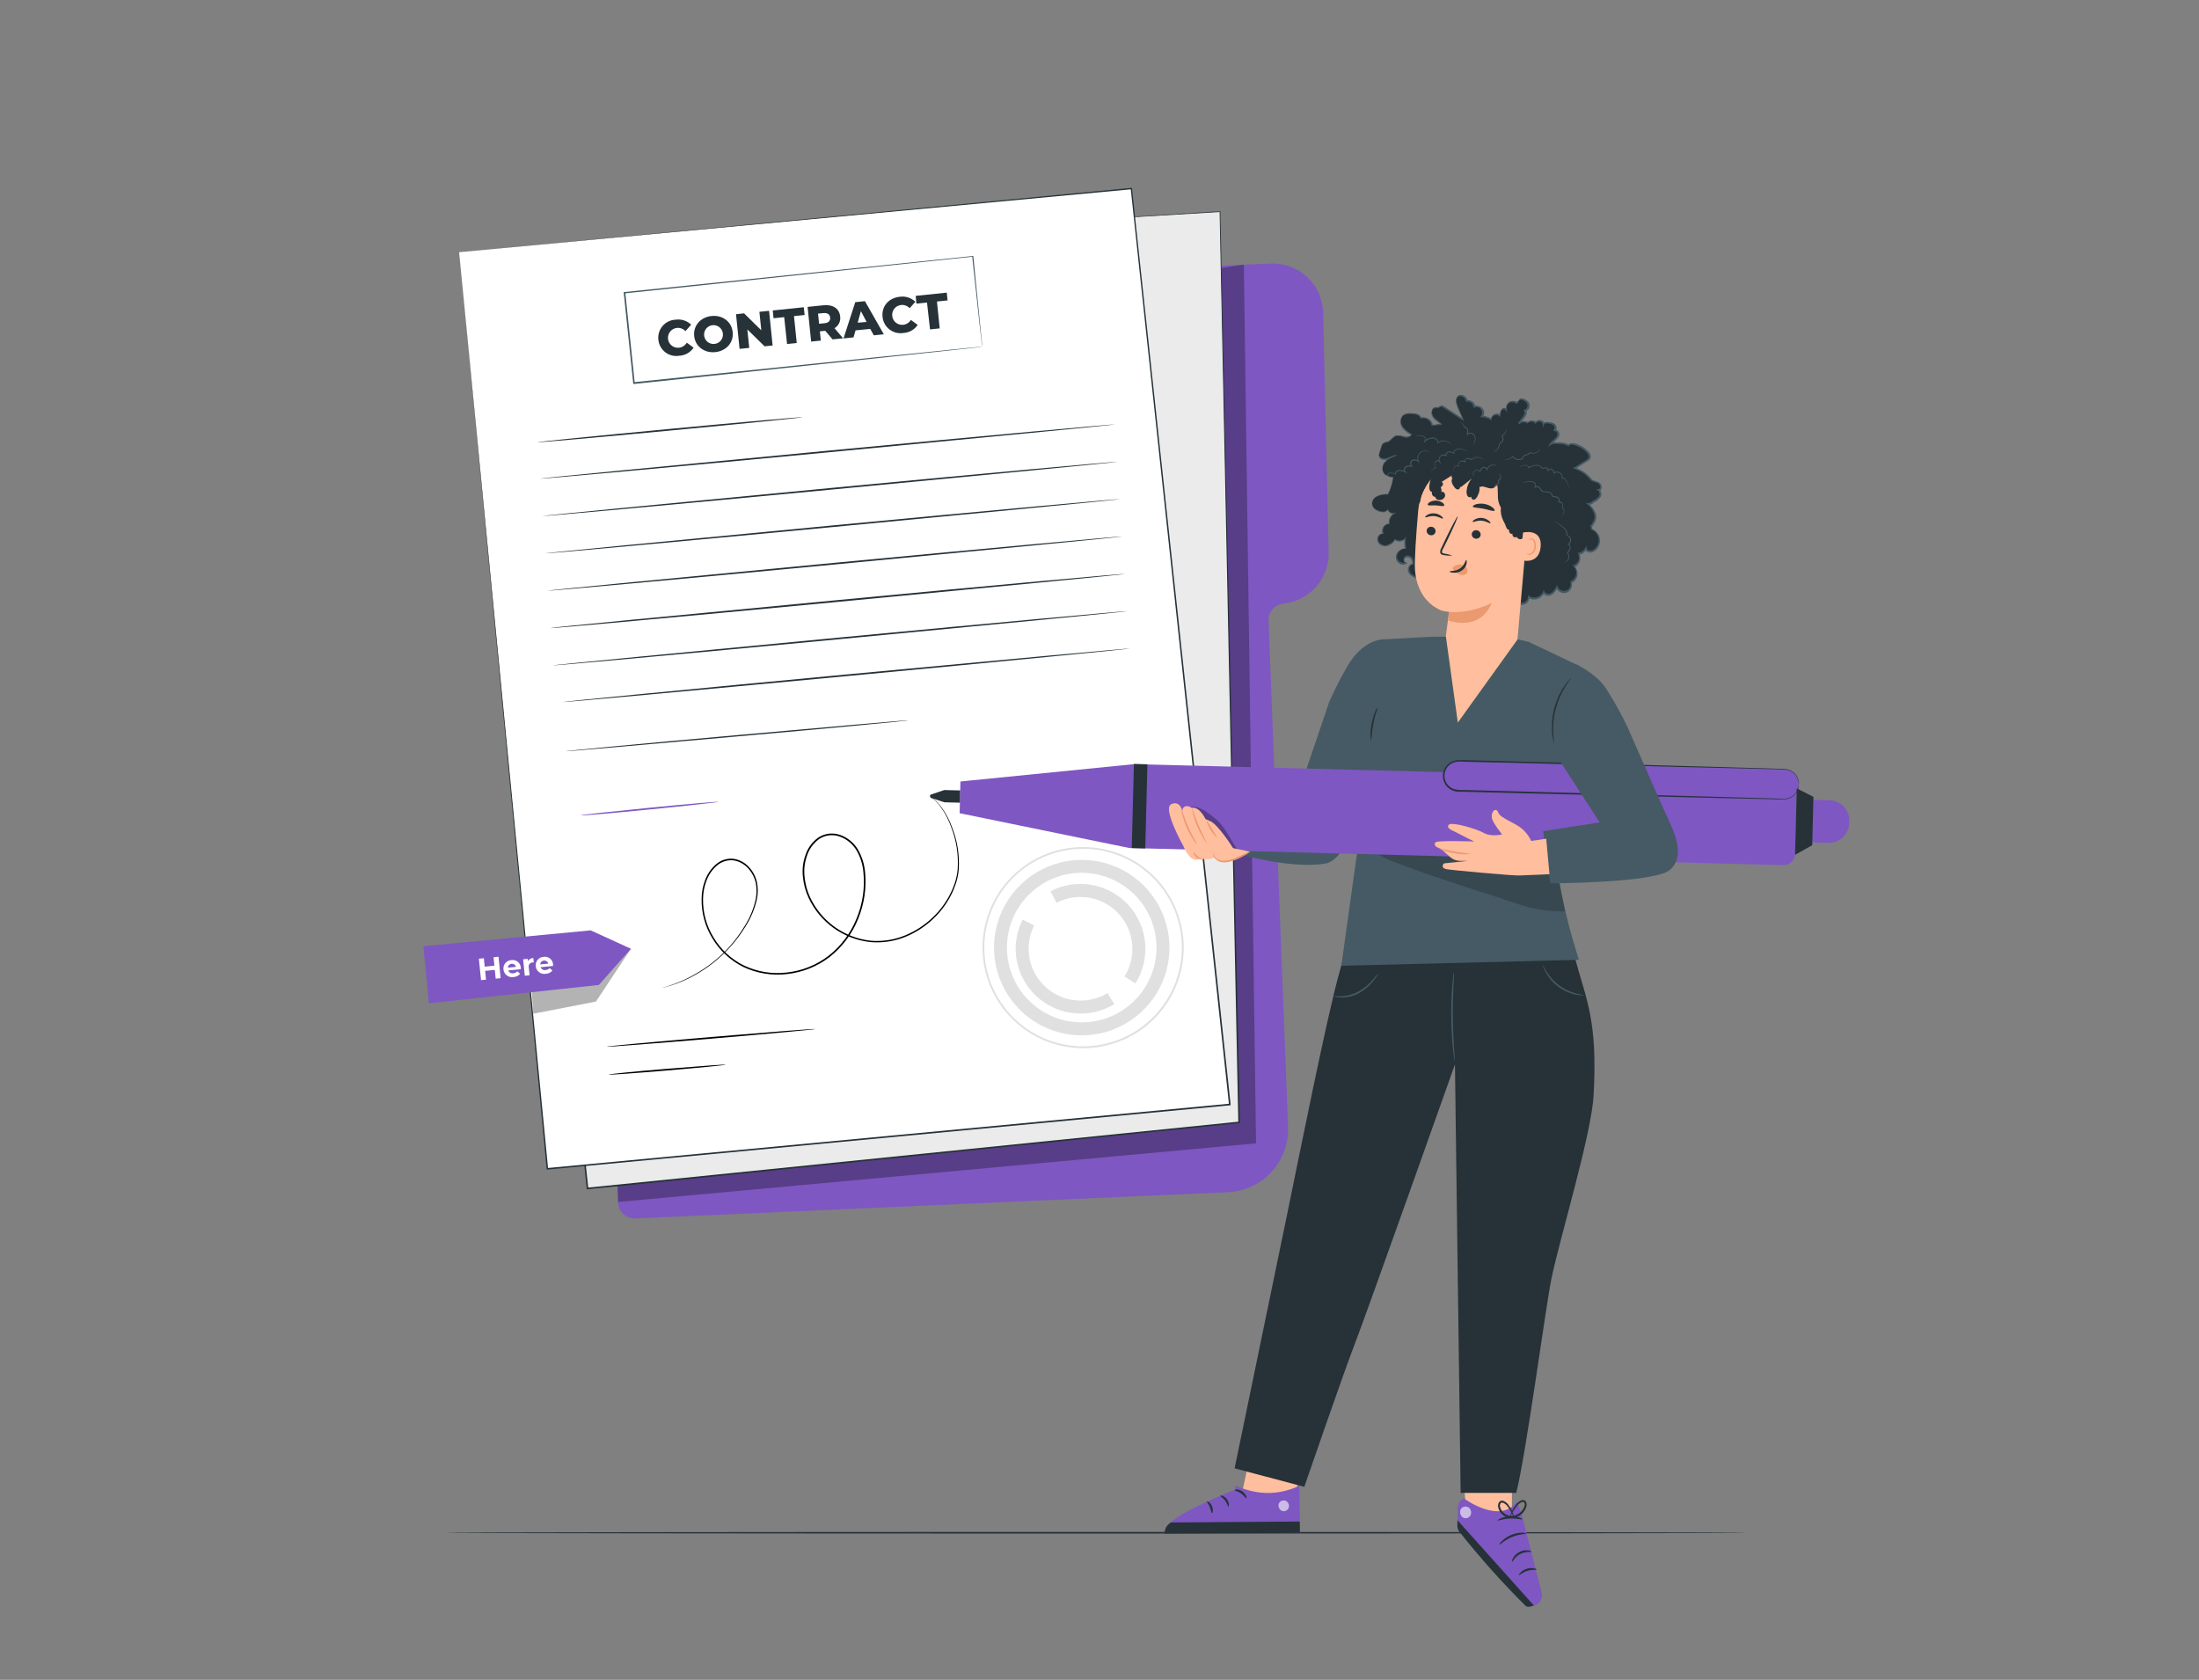 <svg width="682" height="521" viewBox="0 0 682 521" fill="none" xmlns="http://www.w3.org/2000/svg">
<rect x="0" y="0" width="682" height="521" fill="#808080" stroke="none"/>
<path d="M542 475.381C542 475.521 451.54 475.641 340 475.641C228.46 475.641 138 475.521 138 475.381C138 475.241 228.44 475.121 340 475.121C451.56 475.121 542 475.241 542 475.381Z" fill="#263238"/>
<path d="M346 83.75L394.11 81.75C396.184 81.663 398.255 81.991 400.201 82.714C402.146 83.437 403.929 84.54 405.443 85.96C406.957 87.38 408.172 89.088 409.018 90.984C409.865 92.879 410.324 94.925 410.37 97L412.07 171.31C412.159 175.232 410.768 179.043 408.173 181.986C405.579 184.928 401.972 186.786 398.07 187.19C396.762 187.326 395.555 187.955 394.693 188.948C393.831 189.942 393.38 191.226 393.43 192.54L399.48 349.54C399.675 354.681 397.829 359.69 394.344 363.474C390.86 367.259 386.019 369.511 380.88 369.74L197.08 377.9C196.396 377.931 195.712 377.826 195.068 377.59C194.425 377.355 193.835 376.994 193.331 376.529C192.828 376.064 192.422 375.504 192.137 374.881C191.852 374.258 191.693 373.585 191.67 372.9L183.56 100.32C183.521 98.984 183.999 97.684 184.896 96.693C185.792 95.701 187.037 95.095 188.37 95L346 83.75Z" fill="#7E57C2"/>
<g opacity="0.3">
<path d="M191.53 367.638L191.69 372.788L389.55 354.598L385.77 82.068C385.77 82.068 337.77 89.348 336.87 89.348C335.97 89.348 191.53 367.638 191.53 367.638Z" fill="black"/>
</g>
<path d="M320.95 69.119L378.37 65.619L384.3 348.089L182.2 368.589L152.44 87.599L320.95 69.119Z" fill="#EBEBEB"/>
<path d="M321 69.12C321 69.12 320 69.249 318 69.469L309.26 70.469L275.69 74.2L152.46 87.79L152.63 87.579C160.63 162.86 171 260.66 182.46 368.58L182.17 368.35L227.47 363.76L384.28 347.87L384.05 348.12C381.52 224.61 379.44 123.31 378.25 65.639L378.38 65.76L335.65 68.309L324.65 68.939L320.93 69.139C320.93 69.139 322.18 69.04 324.64 68.879L335.64 68.18L378.37 65.519H378.49V65.639C379.73 123.32 381.9 224.64 384.55 348.12V348.34H384.33L227.53 364.25L182.23 368.85H181.97V368.6C170.57 260.69 160.23 162.89 152.27 87.6V87.4H152.46L275.65 73.999L309.23 70.37L317.97 69.439C319.94 69.21 321 69.12 321 69.12Z" fill="#263238"/>
<path d="M142.39 78.22L169.75 362.5L381.42 342.56L350.89 58.49L142.39 78.22Z" fill="white"/>
<path d="M142.39 78.209L350.87 58.279H351.08V58.489C359.67 138.229 370.24 236.489 381.66 342.559V342.819H381.4L379.9 342.959L169.77 362.739H169.54V362.499C153.46 194.199 142.59 80.289 142.39 78.209C142.59 80.289 153.65 194.209 169.99 362.479L169.73 362.269L379.89 342.449L381.39 342.299L381.16 342.589C369.77 236.489 359.24 138.259 350.68 58.509L350.91 58.699L142.39 78.209Z" fill="#263238"/>
<path d="M304.72 293.819C304.736 287.649 306.581 281.622 310.022 276.5C313.463 271.378 318.345 267.392 324.052 265.045C329.758 262.697 336.033 262.095 342.082 263.314C348.13 264.532 353.682 267.517 358.035 271.891C362.387 276.264 365.345 281.83 366.535 287.885C367.724 293.939 367.092 300.211 364.717 305.906C362.343 311.601 358.333 316.464 353.194 319.881C348.056 323.297 342.02 325.113 335.85 325.099C327.576 325.073 319.651 321.764 313.814 315.899C307.977 310.034 304.707 302.093 304.72 293.819ZM366.54 293.969C366.556 287.91 364.774 281.983 361.421 276.937C358.068 271.89 353.293 267.952 347.701 265.62C342.109 263.287 335.951 262.666 330.006 263.834C324.06 265.002 318.595 267.907 314.301 272.181C310.007 276.456 307.077 281.908 305.882 287.847C304.687 293.787 305.28 299.948 307.587 305.551C309.894 311.153 313.81 315.946 318.841 319.322C323.872 322.699 329.791 324.507 335.85 324.519C343.963 324.527 351.748 321.32 357.5 315.599C363.252 309.879 366.503 302.112 366.54 293.999V293.969Z" fill="#E0E0E0"/>
<path d="M308.28 293.829C308.294 288.448 309.903 283.191 312.905 278.724C315.906 274.257 320.165 270.781 325.142 268.734C330.119 266.687 335.592 266.163 340.867 267.226C346.143 268.29 350.984 270.893 354.78 274.709C358.575 278.524 361.154 283.379 362.191 288.66C363.227 293.941 362.674 299.41 360.602 304.377C358.53 309.344 355.031 313.584 350.549 316.563C346.067 319.541 340.802 321.123 335.42 321.109C328.205 321.086 321.295 318.199 316.206 313.084C311.117 307.97 308.267 301.044 308.28 293.829ZM358.68 293.949C358.692 289.36 357.343 284.871 354.803 281.049C352.263 277.227 348.647 274.244 344.411 272.477C340.176 270.711 335.512 270.24 331.009 271.124C326.506 272.009 322.367 274.209 319.114 277.446C315.862 280.683 313.642 284.812 312.736 289.311C311.831 293.809 312.28 298.476 314.026 302.719C315.773 306.963 318.738 310.593 322.548 313.151C326.358 315.709 330.841 317.079 335.43 317.089C341.571 317.097 347.465 314.672 351.823 310.345C356.18 306.018 358.646 300.14 358.68 293.999V293.949Z" fill="#E0E0E0"/>
<path d="M315 294.23C315.006 291.103 315.746 288.02 317.16 285.23L320.74 287.04C319.603 289.277 319.013 291.752 319.02 294.26C319.031 297.115 319.799 299.915 321.245 302.376C322.692 304.836 324.766 306.869 327.255 308.266C329.744 309.663 332.559 310.374 335.413 310.328C338.267 310.281 341.058 309.478 343.5 308L345.6 311.42C342.548 313.276 339.057 314.286 335.485 314.347C331.914 314.408 328.39 313.518 325.276 311.769C322.162 310.019 319.569 307.473 317.763 304.391C315.957 301.309 315.004 297.802 315 294.23Z" fill="#E0E0E0"/>
<path d="M325.81 276.419C329.732 274.377 334.218 273.684 338.574 274.446C342.93 275.208 346.913 277.383 349.909 280.635C352.906 283.887 354.748 288.036 355.151 292.439C355.554 296.843 354.496 301.257 352.14 304.999L348.75 302.859C350.623 299.862 351.46 296.334 351.131 292.815C350.802 289.297 349.327 285.984 346.931 283.386C344.536 280.789 341.353 279.05 337.873 278.438C334.393 277.826 330.808 278.374 327.67 279.999L325.81 276.419Z" fill="#E0E0E0"/>
<path d="M204.18 105.35C204.097 104.587 204.172 103.816 204.4 103.083C204.627 102.35 205.003 101.672 205.504 101.091C206.005 100.509 206.62 100.037 207.31 99.703C208.001 99.37 208.753 99.181 209.52 99.15C210.392 99.021 211.281 99.094 212.12 99.362C212.959 99.631 213.725 100.089 214.36 100.7L212.6 102.7C212.262 102.342 211.847 102.065 211.386 101.892C210.925 101.718 210.43 101.653 209.94 101.7C209.536 101.741 209.144 101.861 208.787 102.053C208.429 102.245 208.113 102.505 207.856 102.82C207.6 103.134 207.407 103.496 207.29 103.885C207.173 104.273 207.134 104.681 207.175 105.085C207.216 105.489 207.336 105.881 207.528 106.238C207.72 106.596 207.98 106.912 208.295 107.169C208.609 107.425 208.971 107.618 209.36 107.735C209.748 107.851 210.156 107.891 210.56 107.85C211.061 107.797 211.543 107.628 211.967 107.355C212.391 107.083 212.744 106.714 213 106.28L215.11 107.83C214.619 108.56 213.965 109.165 213.199 109.599C212.434 110.033 211.578 110.283 210.7 110.33C209.941 110.462 209.163 110.435 208.415 110.252C207.666 110.068 206.964 109.732 206.352 109.265C205.74 108.797 205.231 108.208 204.857 107.534C204.483 106.861 204.253 106.117 204.18 105.35Z" fill="#263238"/>
<path d="M215.29 104.209C214.96 100.989 217.29 98.359 220.69 98.009C224.09 97.659 226.91 99.759 227.24 103.009C227.57 106.259 225.24 108.859 221.84 109.209C218.44 109.559 215.62 107.439 215.29 104.209ZM224.17 103.299C224.079 102.736 223.826 102.212 223.441 101.791C223.056 101.371 222.556 101.072 222.003 100.933C221.451 100.793 220.869 100.818 220.33 101.005C219.792 101.192 219.32 101.532 218.972 101.984C218.625 102.436 218.417 102.98 218.375 103.549C218.333 104.117 218.459 104.686 218.736 105.184C219.013 105.682 219.43 106.088 219.936 106.352C220.441 106.616 221.013 106.726 221.58 106.669C221.978 106.633 222.364 106.515 222.714 106.323C223.064 106.131 223.37 105.868 223.614 105.551C223.857 105.235 224.032 104.871 224.128 104.483C224.224 104.096 224.238 103.692 224.17 103.299Z" fill="#263238"/>
<path d="M238.52 96.398L239.62 107.158L237.12 107.408L231.78 102.168L232.37 107.898L229.37 108.198L228.27 97.448L230.77 97.188L236.11 102.438L235.52 96.708L238.52 96.398Z" fill="#263238"/>
<path d="M243.21 98.359L239.91 98.699L239.66 96.289L249.29 95.289L249.54 97.699L246.25 98.039L247.1 106.379L244.1 106.689L243.21 98.359Z" fill="#263238"/>
<path d="M255.94 102.599L254.28 102.769L254.57 105.629L251.57 105.939L250.47 95.179L255.38 94.679C258.32 94.379 260.32 95.679 260.57 98.169C260.67 98.878 260.556 99.6 260.242 100.243C259.928 100.887 259.43 101.421 258.81 101.779L261.48 104.929L258.22 105.259L255.94 102.599ZM255.4 97.099L253.71 97.269L254.04 100.419L255.73 100.249C256.99 100.119 257.56 99.469 257.46 98.489C257.36 97.509 256.66 96.999 255.4 97.099Z" fill="#263238"/>
<path d="M269.89 102L265.34 102.46L264.71 104.64L261.61 104.96L265.25 93.72L268.25 93.41L274.11 103.68L271 104L269.89 102ZM268.77 99.85L267 96.5L266 100.08L268.77 99.85Z" fill="#263238"/>
<path d="M273.71 98.24C273.38 94.96 275.65 92.39 279.06 92.04C279.93 91.912 280.818 91.985 281.655 92.254C282.493 92.522 283.257 92.979 283.89 93.59L282.13 95.59C281.793 95.231 281.377 94.954 280.916 94.781C280.455 94.607 279.96 94.542 279.47 94.59C278.654 94.674 277.906 95.078 277.388 95.713C276.87 96.349 276.626 97.164 276.71 97.98C276.794 98.796 277.198 99.544 277.833 100.062C278.469 100.58 279.284 100.823 280.1 100.74C280.59 100.688 281.062 100.525 281.478 100.261C281.894 99.997 282.244 99.641 282.5 99.22L284.62 100.77C284.125 101.499 283.469 102.104 282.703 102.537C281.936 102.971 281.08 103.222 280.2 103.27C279.439 103.397 278.661 103.365 277.913 103.177C277.165 102.988 276.464 102.647 275.855 102.175C275.245 101.702 274.74 101.109 274.371 100.432C274.002 99.754 273.777 99.008 273.71 98.24Z" fill="#263238"/>
<path d="M287.5 93.83L284.2 94.17L284 91.76L293.63 90.76L293.88 93.17L290.59 93.51L291.44 101.85L288.44 102.16L287.5 93.83Z" fill="#263238"/>
<path d="M345.88 131.619C345.88 131.769 305.95 135.619 256.68 140.309C207.41 144.999 167.43 148.619 167.42 148.469C167.41 148.319 207.34 144.469 256.63 139.789C305.92 135.109 345.87 131.479 345.88 131.619Z" fill="#263238"/>
<path d="M249 129.389C249 129.529 230.58 131.389 207.83 133.539C185.08 135.689 166.63 137.309 166.62 137.169C166.61 137.029 185.03 135.169 207.79 133.019C230.55 130.869 249 129.249 249 129.389Z" fill="#263238"/>
<path d="M346.66 143.21C346.66 143.35 306.73 147.21 257.45 151.89C208.17 156.57 168.21 160.2 168.19 160.06C168.17 159.92 208.11 156.06 257.41 151.37C306.71 146.68 346.64 143.06 346.66 143.21Z" fill="#263238"/>
<path d="M347.44 154.789C347.44 154.929 307.51 158.789 258.23 163.469C208.95 168.149 169 171.779 169 171.639C169 171.499 208.92 167.639 258.21 162.959C307.5 158.279 347.42 154.649 347.44 154.789Z" fill="#263238"/>
<path d="M348.21 166.369C348.21 166.519 308.28 170.369 259.01 175.059C209.74 179.749 169.76 183.369 169.75 183.219C169.74 183.069 209.67 179.219 258.96 174.539C308.25 169.859 348.2 166.229 348.21 166.369Z" fill="#263238"/>
<path d="M349 177.999C349 178.139 309.07 181.999 259.8 186.679C210.53 191.359 170.54 194.999 170.53 194.809C170.52 194.619 210.45 190.809 259.74 186.119C309.03 181.429 349 177.809 349 177.999Z" fill="#263238"/>
<path d="M349.77 189.539C349.77 189.679 309.84 193.539 260.57 198.219C211.3 202.899 171.32 206.529 171.31 206.389C171.3 206.249 211.23 202.389 260.52 197.709C309.81 193.029 349.76 189.399 349.77 189.539Z" fill="#263238"/>
<path d="M350.55 201.12C350.55 201.27 311.14 205.12 262.55 209.7C213.96 214.28 174.47 217.9 174.45 217.75C174.43 217.6 213.85 213.75 262.5 209.18C311.15 204.61 350.53 201 350.55 201.12Z" fill="#263238"/>
<path d="M281.78 223.399C281.78 223.549 258 225.809 228.63 228.399C199.26 230.989 175.45 233.119 175.44 232.999C175.43 232.879 199.22 230.599 228.59 227.999C257.96 225.399 281.77 223.259 281.78 223.399Z" fill="#263238"/>
<path d="M252.88 319.141C252.88 319.291 238.41 320.631 220.54 322.141C202.67 323.651 188.16 324.771 188.15 324.631C188.14 324.491 202.62 323.141 220.5 321.631C238.38 320.121 252.87 319.001 252.88 319.141Z" fill="black"/>
<path d="M225.07 330.199C225.07 330.349 216.95 331.149 206.92 331.999C196.89 332.849 188.74 333.429 188.73 333.289C188.72 333.149 196.84 332.289 206.88 331.489C216.92 330.689 225.05 330.059 225.07 330.199Z" fill="black"/>
<path d="M222.84 248.679C222.84 248.819 213.29 249.879 201.49 251.049C189.69 252.219 180.1 253.049 180.08 252.889C180.06 252.729 189.63 251.689 201.44 250.529C213.25 249.369 222.82 248.539 222.84 248.679Z" fill="#7E57C2"/>
<g opacity="0.3">
<path d="M165.39 314.398L184.82 310.638L195.69 294.258L164.72 304.428L165.39 314.398Z" fill="black"/>
</g>
<path d="M131.31 293.471L183.19 288.551L195.69 294.261L185.72 305.481L133.02 311.161L131.31 293.471Z" fill="#7E57C2"/>
<path d="M154.61 296.73L155.27 303.38L153.73 303.54L153.46 300.81L150.46 301.11L150.73 303.84L149.19 303.99L148.52 297.34L150.06 297.19L150.33 299.81L153.33 299.51L153.07 296.88L154.61 296.73Z" fill="white"/>
<path d="M161.51 300.599L157.64 300.979C157.751 301.29 157.972 301.551 158.26 301.713C158.549 301.875 158.886 301.927 159.21 301.859C159.447 301.847 159.679 301.786 159.891 301.679C160.102 301.572 160.29 301.422 160.44 301.239L161.32 302.019C161.077 302.318 160.772 302.562 160.428 302.734C160.083 302.906 159.705 303.003 159.32 303.019C158.956 303.092 158.58 303.088 158.217 303.008C157.854 302.927 157.512 302.772 157.213 302.551C156.914 302.331 156.664 302.051 156.479 301.728C156.294 301.406 156.179 301.049 156.14 300.679C156.098 300.324 156.13 299.965 156.233 299.623C156.336 299.281 156.508 298.963 156.739 298.691C156.97 298.418 157.254 298.195 157.574 298.037C157.894 297.878 158.243 297.787 158.6 297.769C158.952 297.714 159.311 297.733 159.655 297.826C159.998 297.919 160.318 298.082 160.595 298.307C160.871 298.531 161.097 298.811 161.258 299.128C161.419 299.446 161.512 299.793 161.53 300.149C161.51 300.309 161.51 300.469 161.51 300.599ZM157.51 300.119L160.03 299.869C159.955 299.571 159.776 299.31 159.525 299.134C159.274 298.957 158.968 298.877 158.662 298.907C158.357 298.937 158.072 299.076 157.861 299.299C157.649 299.521 157.525 299.812 157.51 300.119Z" fill="white"/>
<path d="M165.4 297.121L165.54 298.491H165.2C165.008 298.492 164.819 298.537 164.647 298.623C164.476 298.708 164.326 298.832 164.21 298.985C164.094 299.138 164.015 299.315 163.978 299.504C163.942 299.692 163.949 299.886 164 300.071L164.24 302.481L162.76 302.631L162.24 297.521L163.66 297.381L163.73 298.051C163.913 297.773 164.161 297.544 164.451 297.382C164.742 297.22 165.067 297.13 165.4 297.121Z" fill="white"/>
<path d="M171.52 299.589L167.65 299.979C167.763 300.29 167.984 300.549 168.272 300.711C168.56 300.872 168.896 300.925 169.22 300.859C169.457 300.846 169.688 300.784 169.899 300.677C170.111 300.571 170.298 300.422 170.45 300.239L171.33 301.009C171.088 301.31 170.784 301.555 170.439 301.727C170.094 301.9 169.716 301.996 169.33 302.009C168.966 302.084 168.589 302.081 168.226 302.001C167.863 301.922 167.52 301.766 167.22 301.546C166.921 301.325 166.67 301.044 166.486 300.721C166.302 300.398 166.187 300.04 166.15 299.669C166.11 299.315 166.143 298.956 166.246 298.615C166.35 298.273 166.522 297.957 166.753 297.684C166.983 297.412 167.267 297.189 167.586 297.03C167.905 296.871 168.254 296.779 168.61 296.759C168.962 296.706 169.322 296.727 169.665 296.821C170.009 296.914 170.329 297.079 170.605 297.304C170.881 297.53 171.107 297.81 171.268 298.128C171.429 298.446 171.522 298.794 171.54 299.149C171.52 299.299 171.52 299.469 171.52 299.589ZM167.52 299.119L170.04 298.859C169.971 298.562 169.793 298.302 169.541 298.13C169.289 297.958 168.982 297.886 168.68 297.929C168.377 297.95 168.092 298.083 167.883 298.304C167.673 298.524 167.554 298.815 167.55 299.119H167.52Z" fill="white"/>
<path d="M288.62 247.398C288.682 247.412 288.742 247.432 288.8 247.458C288.978 247.52 289.149 247.601 289.31 247.698C289.938 248.077 290.501 248.553 290.98 249.108C292.796 251.259 294.218 253.713 295.18 256.358C296.856 260.496 297.601 264.951 297.36 269.408C297.263 270.763 297.025 272.103 296.65 273.408C296.231 274.783 295.699 276.121 295.06 277.408C293.663 280.206 291.788 282.737 289.52 284.888C287.038 287.276 284.131 289.179 280.95 290.498C277.488 291.929 273.733 292.509 270 292.188C265.886 291.752 261.954 290.26 258.586 287.856C255.218 285.452 252.529 282.218 250.78 278.468C249.842 276.463 249.254 274.312 249.04 272.108C248.753 269.851 248.992 267.558 249.74 265.408C250.425 263.155 251.83 261.187 253.74 259.808C254.738 259.14 255.878 258.715 257.07 258.568C258.273 258.434 259.49 258.574 260.63 258.978C262.931 259.811 264.869 261.42 266.11 263.528C267.332 265.656 268.076 268.024 268.29 270.468C268.776 275.415 268.038 280.405 266.14 284.998C264.287 289.624 261.257 293.685 257.35 296.778C253.509 299.734 248.928 301.575 244.11 302.098C239.466 302.657 234.758 301.891 230.53 299.888C226.503 297.889 223.143 294.762 220.86 290.888C218.645 287.24 217.514 283.036 217.6 278.768C217.604 276.713 217.998 274.677 218.76 272.768C219.48 270.907 220.656 269.257 222.18 267.968C222.924 267.342 223.79 266.877 224.723 266.602C225.656 266.326 226.635 266.247 227.6 266.368C229.455 266.671 231.146 267.612 232.38 269.028C233.582 270.351 234.41 271.97 234.78 273.718C235.099 275.37 235.099 277.067 234.78 278.718C234.114 281.774 232.908 284.686 231.22 287.318C229.783 289.695 228.107 291.92 226.22 293.958C223.215 297.242 219.712 300.032 215.84 302.228C213.41 303.633 210.835 304.77 208.16 305.618C206.33 306.198 205.34 306.398 205.34 306.398L206.05 306.178C206.52 306.018 207.23 305.858 208.13 305.518C210.78 304.629 213.331 303.466 215.74 302.048C219.563 299.878 223.025 297.125 226 293.888C227.854 291.849 229.502 289.632 230.92 287.268C232.584 284.669 233.763 281.789 234.4 278.768C234.715 277.15 234.715 275.487 234.4 273.868C234.033 272.191 233.233 270.64 232.08 269.368C230.901 268.032 229.298 267.142 227.54 266.848C226.63 266.739 225.708 266.818 224.831 267.082C223.953 267.345 223.139 267.786 222.44 268.378C220.973 269.619 219.844 271.213 219.16 273.008C218.433 274.86 218.053 276.829 218.04 278.818C217.971 283.001 219.091 287.117 221.27 290.688C223.509 294.469 226.799 297.516 230.74 299.458C234.884 301.42 239.498 302.168 244.05 301.618C248.782 301.103 253.28 299.293 257.05 296.388C260.884 293.348 263.858 289.36 265.68 284.818C267.549 280.298 268.271 275.385 267.78 270.518C267.578 268.152 266.862 265.859 265.68 263.798C264.505 261.788 262.661 260.256 260.47 259.468C259.405 259.083 258.266 258.946 257.14 259.068C256.028 259.213 254.965 259.609 254.03 260.228C252.214 261.546 250.88 263.421 250.23 265.568C249.511 267.651 249.275 269.871 249.54 272.058C249.754 274.208 250.325 276.307 251.23 278.268C252.938 281.939 255.562 285.107 258.85 287.47C262.137 289.833 265.977 291.309 270 291.758C273.665 292.073 277.351 291.503 280.75 290.098C283.89 288.807 286.763 286.941 289.22 284.598C291.47 282.482 293.332 279.988 294.72 277.228C295.358 275.965 295.89 274.65 296.31 273.298C296.682 272.023 296.924 270.713 297.03 269.388C297.296 264.955 296.586 260.517 294.95 256.388C294.013 253.755 292.63 251.302 290.86 249.138C290.39 248.585 289.845 248.1 289.24 247.698C289.039 247.588 288.832 247.488 288.62 247.398Z" fill="black"/>
<path d="M304.6 107.508C304.6 107.508 304.6 107.338 304.53 107.018C304.46 106.698 304.44 106.208 304.37 105.598C304.23 104.328 304.02 102.488 303.75 100.098C303.23 95.298 302.47 88.308 301.51 79.468L301.69 79.608L193.7 90.998L193.93 90.708C194.93 100.338 195.93 109.708 196.86 118.768L196.58 118.538L273.64 110.608L296.34 108.308L302.46 107.698L304.06 107.548H304.61L304.09 107.618L302.53 107.798L296.48 108.468L273.85 110.898L196.63 119.088H196.38V118.838C195.44 109.838 194.45 100.408 193.45 90.838V90.578H193.71L301.71 79.398H301.87V79.548C302.76 88.438 303.46 95.468 303.94 100.288C304.18 102.668 304.35 104.498 304.48 105.758C304.53 106.358 304.58 106.828 304.61 107.158L304.6 107.508Z" fill="#455A64"/>
<path d="M425.56 155.789C425.691 155.193 426.023 154.66 426.5 154.279C427.689 153.519 429.093 153.168 430.5 153.279C431.321 151.62 431.862 149.835 432.1 147.999C431.438 148.014 430.786 147.83 430.23 147.469C430.13 147.469 430.02 147.419 429.92 147.379C428.59 146.759 428.46 144.769 429.3 143.569C430.26 142.445 431.53 141.628 432.95 141.219C431.97 141.438 431.02 141.774 430.12 142.219C429.12 142.519 427.8 142.219 427.69 141.219C427.68 140.912 427.731 140.606 427.84 140.319L428.41 138.549C428.504 138.052 428.783 137.609 429.19 137.309C429.512 137.187 429.848 137.103 430.19 137.059C431.32 136.759 431.9 135.389 433.02 135.059C433.878 134.971 434.744 135.098 435.54 135.429C436.37 135.629 437.48 135.429 437.74 134.649C436.611 134.077 435.632 133.248 434.88 132.229C434.517 131.711 434.345 131.082 434.394 130.451C434.444 129.82 434.711 129.225 435.15 128.769C435.985 128.233 436.991 128.026 437.97 128.189C439.07 128.189 440.44 128.489 440.73 129.549C441.108 129.454 441.502 129.437 441.887 129.499C442.272 129.561 442.64 129.702 442.969 129.911C443.297 130.121 443.58 130.396 443.798 130.719C444.017 131.042 444.167 131.406 444.24 131.789L447.08 131.509C446.29 130.659 445.16 130.139 444.48 129.199C443.8 128.259 443.92 126.569 445.06 126.319C445.47 126.229 445.93 126.369 446.32 126.209C446.71 126.049 446.84 125.839 447.15 125.829C447.373 125.846 447.585 125.93 447.76 126.069L453.76 129.969C453.22 128.719 452.69 127.469 452.15 126.209C451.61 124.949 451.26 123.459 452.3 122.749C453.34 122.039 454.76 123.049 454.97 124.249C455.245 124.196 455.528 124.202 455.801 124.265C456.073 124.329 456.33 124.449 456.553 124.617C456.776 124.786 456.962 125 457.097 125.245C457.233 125.49 457.316 125.76 457.34 126.039C457.735 125.905 458.163 125.897 458.562 126.018C458.962 126.139 459.314 126.382 459.569 126.713C459.823 127.043 459.968 127.446 459.983 127.863C459.997 128.28 459.881 128.691 459.65 129.039C460.659 129.061 461.644 129.355 462.5 129.889C462.531 129.583 462.644 129.292 462.826 129.044C463.009 128.797 463.254 128.603 463.537 128.482C463.82 128.362 464.13 128.319 464.434 128.359C464.739 128.399 465.028 128.52 465.27 128.709C465.244 128.111 465.397 127.519 465.71 127.009C465.79 126.882 465.897 126.775 466.023 126.695C466.15 126.615 466.293 126.565 466.442 126.547C466.591 126.53 466.741 126.546 466.883 126.595C467.025 126.644 467.153 126.724 467.26 126.829C467.159 126.418 467.19 125.986 467.351 125.594C467.511 125.202 467.791 124.871 468.151 124.649C468.512 124.427 468.933 124.324 469.355 124.357C469.777 124.389 470.178 124.554 470.5 124.829L471.5 123.639C472.004 123.6 472.508 123.707 472.952 123.948C473.395 124.19 473.76 124.555 474 124.999C474.42 125.919 473.72 127.249 472.71 127.159C473.42 127.159 473.26 128.279 472.85 128.859L471.12 131.259C471.483 130.917 471.951 130.707 472.448 130.664C472.945 130.62 473.443 130.745 473.86 131.019C474.02 130.852 474.213 130.719 474.426 130.629C474.639 130.538 474.868 130.491 475.1 130.491C475.332 130.491 475.561 130.538 475.774 130.629C475.987 130.719 476.179 130.852 476.34 131.019C476.489 130.797 476.699 130.622 476.945 130.516C477.19 130.41 477.462 130.377 477.726 130.421C477.99 130.465 478.235 130.585 478.433 130.766C478.631 130.946 478.772 131.18 478.84 131.439C479.01 130.979 479.65 130.949 480.14 130.999C480.864 130.997 481.568 131.236 482.14 131.679C482.65 132.179 482.64 133.219 481.98 133.469C482.58 133.129 483.36 133.789 483.37 134.469C483.336 134.816 483.229 135.152 483.057 135.455C482.885 135.759 482.651 136.022 482.37 136.229C481.805 136.637 481.32 137.145 480.94 137.729C481.533 137.349 482.244 137.199 482.94 137.309C484.188 137.244 485.432 137.492 486.56 138.029C486.78 137.539 487.46 137.519 487.98 137.619C489.618 137.965 491.119 138.782 492.3 139.969C492.85 140.529 493.3 141.369 492.97 142.059C492.768 142.358 492.493 142.599 492.17 142.759L488.33 145.139C490.428 145.796 492.265 147.097 493.58 148.859C494.35 149.309 495.33 149.359 496.02 149.909C496.71 150.459 496.66 151.909 495.78 151.909C496.05 152.133 496.241 152.437 496.326 152.777C496.41 153.117 496.384 153.475 496.25 153.799C496.111 154.068 495.904 154.295 495.65 154.459C495.532 154.634 495.39 154.792 495.23 154.929C494.934 155.171 494.595 155.355 494.23 155.469C494.032 155.735 493.771 155.946 493.471 156.086C493.171 156.226 492.84 156.289 492.51 156.269C493.24 156.876 493.856 157.607 494.33 158.429C494.651 158.96 494.821 159.569 494.821 160.189C494.821 160.81 494.651 161.418 494.33 161.949C494.289 162.004 494.242 162.054 494.19 162.099C494.097 162.538 493.835 162.923 493.46 163.169C493.606 163.456 493.655 163.782 493.6 164.099C494.237 164.34 494.796 164.749 495.218 165.283C495.64 165.818 495.908 166.457 495.995 167.132C496.081 167.807 495.982 168.493 495.708 169.116C495.434 169.739 494.996 170.276 494.44 170.669C493.55 171.299 491.92 171.179 491.83 170.099C491.624 170.53 491.314 170.904 490.928 171.187C490.543 171.469 490.093 171.652 489.62 171.719C489.796 172.069 489.897 172.451 489.918 172.842C489.938 173.233 489.876 173.624 489.737 173.99C489.598 174.356 489.384 174.689 489.109 174.968C488.834 175.247 488.504 175.465 488.14 175.609C488.498 175.956 488.764 176.386 488.913 176.862C489.063 177.337 489.092 177.842 488.998 178.331C488.904 178.82 488.689 179.278 488.373 179.664C488.058 180.049 487.651 180.35 487.19 180.539C487.307 180.83 487.364 181.141 487.358 181.454C487.351 181.767 487.281 182.076 487.151 182.361C487.022 182.646 486.835 182.902 486.604 183.113C486.372 183.323 486.1 183.485 485.804 183.588C485.508 183.69 485.195 183.731 484.882 183.709C484.57 183.686 484.265 183.6 483.987 183.457C483.709 183.313 483.463 183.114 483.264 182.872C483.065 182.63 482.917 182.35 482.83 182.049C482.478 182.92 481.88 183.671 481.11 184.209C480.914 184.333 480.696 184.416 480.467 184.452C480.238 184.488 480.004 184.476 479.78 184.418C479.556 184.36 479.347 184.256 479.164 184.114C478.982 183.971 478.831 183.793 478.72 183.589C478.549 184.025 478.283 184.418 477.942 184.739C477.6 185.06 477.192 185.301 476.747 185.445C476.301 185.59 475.829 185.634 475.365 185.574C474.9 185.514 474.454 185.352 474.06 185.099C474.084 185.366 474.054 185.636 473.974 185.892C473.894 186.148 473.763 186.385 473.591 186.591C473.419 186.797 473.208 186.966 472.97 187.09C472.732 187.215 472.472 187.291 472.205 187.314C471.938 187.338 471.668 187.309 471.413 187.228C471.157 187.148 470.919 187.018 470.713 186.845C470.508 186.673 470.338 186.462 470.214 186.224C470.09 185.986 470.014 185.726 469.99 185.459L464.7 185.409C463.528 185.428 462.356 185.341 461.2 185.149C459.738 184.855 458.367 184.217 457.2 183.289C456.862 182.883 456.392 182.61 455.872 182.518C455.352 182.427 454.816 182.523 454.36 182.789C452.952 183.192 451.465 183.227 450.04 182.891C448.614 182.555 447.299 181.859 446.22 180.869C445.912 180.529 445.551 180.242 445.15 180.019C444.652 179.835 444.12 179.76 443.59 179.799C442.289 179.777 440.995 179.592 439.74 179.249C439.19 179.152 438.665 178.943 438.199 178.635C437.733 178.328 437.335 177.927 437.03 177.459C436.52 176.459 437.12 174.939 438.23 174.959C438.29 174.603 438.268 174.238 438.166 173.891C438.063 173.545 437.884 173.226 437.64 172.959C437.383 172.687 437.03 172.526 436.656 172.511C436.282 172.496 435.918 172.628 435.64 172.879C435.514 173.005 435.424 173.161 435.379 173.333C435.334 173.505 435.335 173.686 435.383 173.857C435.431 174.028 435.523 174.183 435.651 174.307C435.779 174.43 435.937 174.517 436.11 174.559C434.92 175.389 433.06 174.229 433.03 172.779C433.076 172.053 433.398 171.372 433.929 170.876C434.461 170.38 435.163 170.105 435.89 170.109C435.604 169.065 435.576 167.967 435.81 166.909C435.423 167.365 434.876 167.657 434.281 167.723C433.687 167.79 433.089 167.628 432.61 167.269C432.324 167.747 431.943 168.162 431.491 168.487C431.039 168.812 430.524 169.041 429.98 169.159C429.432 169.258 428.868 169.166 428.38 168.898C427.892 168.631 427.511 168.204 427.3 167.689C427.222 167.429 427.206 167.155 427.253 166.888C427.3 166.621 427.408 166.368 427.569 166.15C427.73 165.932 427.939 165.754 428.181 165.631C428.422 165.507 428.689 165.442 428.96 165.439C428.807 165.122 428.736 164.772 428.754 164.42C428.773 164.068 428.88 163.727 429.065 163.428C429.251 163.129 429.509 162.881 429.816 162.708C430.122 162.535 430.468 162.443 430.82 162.439C430.724 161.723 430.868 160.994 431.23 160.368C431.592 159.742 432.151 159.254 432.82 158.979C432.603 159.099 432.361 159.17 432.114 159.187C431.866 159.203 431.617 159.166 431.386 159.076C431.154 158.986 430.945 158.847 430.773 158.668C430.601 158.489 430.47 158.274 430.39 158.039C429.72 159.099 428.07 158.839 426.99 158.209C426.517 158.022 426.119 157.683 425.86 157.244C425.601 156.806 425.495 156.294 425.56 155.789Z" fill="#263238"/>
<path d="M425.56 155.789C425.52 155.929 425.5 156.074 425.5 156.219C425.488 156.662 425.633 157.094 425.91 157.439C426.376 157.995 426.984 158.413 427.67 158.649C428.105 158.822 428.572 158.9 429.04 158.879C429.313 158.878 429.582 158.811 429.824 158.684C430.066 158.557 430.274 158.374 430.43 158.149H430.32C430.403 158.395 430.538 158.619 430.716 158.807C430.895 158.995 431.112 159.142 431.353 159.237C431.594 159.332 431.852 159.374 432.111 159.358C432.37 159.343 432.622 159.272 432.85 159.149L432.79 159.009C432.104 159.289 431.531 159.788 431.16 160.429C430.789 161.069 430.641 161.815 430.74 162.549L430.84 162.449C430.474 162.433 430.111 162.518 429.79 162.694C429.469 162.871 429.203 163.132 429.02 163.449C428.793 163.764 428.659 164.137 428.634 164.524C428.609 164.911 428.695 165.298 428.88 165.639L428.98 165.489C428.577 165.475 428.182 165.599 427.86 165.841C427.537 166.083 427.308 166.428 427.21 166.819C427.095 167.231 427.119 167.67 427.28 168.066C427.442 168.463 427.73 168.794 428.1 169.009C428.474 169.252 428.902 169.4 429.346 169.442C429.789 169.483 430.237 169.417 430.65 169.249C431.506 168.891 432.229 168.276 432.72 167.489H432.54C433.047 167.869 433.68 168.042 434.31 167.971C434.94 167.9 435.519 167.592 435.93 167.109L435.69 166.999C435.453 168.08 435.48 169.202 435.77 170.269L435.9 170.089C435.17 170.1 434.465 170.358 433.9 170.819C433.611 171.051 433.372 171.341 433.2 171.67C433.028 171.998 432.926 172.359 432.9 172.729C432.877 173.121 432.957 173.512 433.133 173.863C433.308 174.214 433.573 174.513 433.9 174.729C434.221 174.977 434.611 175.122 435.016 175.143C435.422 175.165 435.824 175.062 436.17 174.849L436.51 174.619L436.1 174.569C435.7 174.569 435.44 174.019 435.51 173.569C435.556 173.345 435.684 173.146 435.869 173.011C436.054 172.876 436.282 172.815 436.51 172.839C436.756 172.845 436.997 172.916 437.207 173.044C437.418 173.172 437.591 173.353 437.71 173.569C437.947 174.006 438.048 174.504 438 174.999L438.16 174.859C437.959 174.856 437.761 174.899 437.579 174.984C437.397 175.069 437.237 175.194 437.11 175.349C436.862 175.632 436.7 175.978 436.64 176.349C436.576 176.738 436.625 177.137 436.78 177.499C436.95 177.849 437.192 178.159 437.49 178.409C438.082 178.875 438.762 179.216 439.49 179.409C440.221 179.618 440.966 179.772 441.72 179.869C443.21 180.189 444.94 179.579 445.92 180.959C447.103 182.087 448.585 182.851 450.19 183.159C451.006 183.324 451.84 183.375 452.67 183.309C453.495 183.212 454.309 183.034 455.1 182.779C455.465 182.677 455.856 182.72 456.19 182.899C456.54 183.118 456.875 183.362 457.19 183.629C457.895 184.188 458.672 184.648 459.5 184.999C461.159 185.58 462.915 185.832 464.67 185.739L469.97 185.799L469.78 185.629C469.85 186.21 470.143 186.74 470.598 187.108C471.052 187.476 471.632 187.653 472.214 187.601C472.796 187.549 473.335 187.272 473.717 186.829C474.099 186.387 474.294 185.813 474.26 185.229L473.93 185.399C474.351 185.674 474.829 185.852 475.328 185.919C475.827 185.986 476.335 185.941 476.814 185.786C477.293 185.632 477.732 185.373 478.098 185.027C478.464 184.682 478.748 184.259 478.93 183.789H478.53C478.627 184.027 478.78 184.237 478.977 184.401C479.174 184.565 479.409 184.677 479.66 184.729C480.162 184.843 480.687 184.783 481.15 184.559C481.992 184.006 482.647 183.211 483.03 182.279H482.64C482.874 182.879 483.32 183.372 483.893 183.665C484.466 183.958 485.127 184.031 485.75 183.869C486.395 183.654 486.93 183.194 487.239 182.587C487.548 181.981 487.606 181.278 487.4 180.629L487.27 180.899C487.763 180.693 488.197 180.367 488.534 179.952C488.87 179.536 489.098 179.044 489.197 178.518C489.296 177.993 489.263 177.451 489.102 176.942C488.94 176.432 488.654 175.971 488.27 175.599L488.2 175.979C488.594 175.823 488.951 175.587 489.249 175.285C489.546 174.983 489.778 174.623 489.928 174.227C490.079 173.831 490.145 173.408 490.123 172.985C490.101 172.561 489.991 172.148 489.8 171.769L489.64 172.099C490.151 172.016 490.634 171.809 491.045 171.495C491.457 171.181 491.785 170.77 492 170.299L491.58 170.219C491.602 170.498 491.726 170.758 491.93 170.949C492.124 171.129 492.362 171.253 492.62 171.309C493.114 171.42 493.63 171.378 494.1 171.189C494.546 170.968 494.943 170.66 495.269 170.284C495.595 169.908 495.843 169.472 496 168.999C496.178 168.515 496.257 167.999 496.231 167.484C496.206 166.968 496.076 166.463 495.85 165.999C495.393 165.08 494.608 164.366 493.65 163.999L493.79 164.259C493.865 163.893 493.812 163.512 493.64 163.179L493.55 163.469C493.764 163.334 493.948 163.157 494.093 162.949C494.237 162.742 494.338 162.507 494.39 162.259V162.359C494.752 161.891 494.983 161.335 495.058 160.748C495.134 160.161 495.052 159.564 494.82 159.019C494.35 157.923 493.619 156.958 492.69 156.209L492.52 156.599C492.888 156.623 493.256 156.554 493.591 156.401C493.926 156.247 494.218 156.013 494.44 155.719L494.32 155.799C494.959 155.624 495.518 155.231 495.9 154.689L495.83 154.759C496.072 154.616 496.274 154.415 496.419 154.174C496.564 153.933 496.646 153.66 496.66 153.379C496.676 153.087 496.622 152.795 496.504 152.528C496.386 152.26 496.206 152.024 495.98 151.839L495.84 152.239C495.979 152.242 496.116 152.21 496.24 152.147C496.363 152.085 496.47 151.993 496.55 151.879C496.697 151.668 496.778 151.417 496.78 151.159C496.794 150.908 496.751 150.657 496.654 150.425C496.557 150.193 496.409 149.986 496.22 149.819C495.43 149.209 494.46 149.179 493.76 148.759L493.83 148.819C492.482 147.019 490.604 145.687 488.46 145.009L488.51 145.429L490.27 144.339L491.6 143.509C492.07 143.25 492.519 142.952 492.94 142.619C493.172 142.407 493.324 142.121 493.37 141.809C493.401 141.509 493.353 141.205 493.23 140.929C492.995 140.428 492.654 139.985 492.23 139.629C491.056 138.532 489.597 137.788 488.02 137.479C487.739 137.424 487.451 137.424 487.17 137.479C487.007 137.503 486.852 137.566 486.72 137.664C486.587 137.762 486.481 137.89 486.41 138.039L486.73 137.929C485.828 137.469 484.832 137.222 483.82 137.209C483.32 137.209 482.82 137.209 482.34 137.209C481.805 137.2 481.282 137.365 480.85 137.679L481.19 137.959C481.62 137.109 482.67 136.659 483.29 135.709C483.467 135.469 483.579 135.187 483.614 134.891C483.649 134.594 483.606 134.294 483.49 134.019C483.35 133.747 483.13 133.523 482.86 133.379C482.714 133.3 482.551 133.259 482.385 133.259C482.219 133.259 482.056 133.3 481.91 133.379L482.09 133.789C482.233 133.732 482.361 133.644 482.467 133.531C482.572 133.419 482.652 133.285 482.7 133.139C482.78 132.865 482.78 132.573 482.7 132.299C482.63 132.028 482.484 131.781 482.28 131.589C482.083 131.408 481.852 131.269 481.6 131.179C481.132 131.017 480.644 130.916 480.15 130.879C479.891 130.84 479.628 130.84 479.37 130.879C479.218 130.906 479.075 130.97 478.955 131.066C478.834 131.162 478.74 131.287 478.68 131.429L479.11 131.489C479.037 131.182 478.875 130.903 478.645 130.687C478.415 130.471 478.126 130.327 477.815 130.274C477.504 130.221 477.184 130.26 476.895 130.387C476.606 130.515 476.361 130.724 476.19 130.989H476.56C476.379 130.797 476.16 130.644 475.918 130.54C475.675 130.436 475.414 130.382 475.15 130.382C474.886 130.382 474.625 130.436 474.382 130.54C474.14 130.644 473.921 130.797 473.74 130.989H474.04C473.583 130.691 473.039 130.554 472.495 130.601C471.951 130.648 471.439 130.877 471.04 131.249L471.38 131.539L472.84 129.539C473.137 129.201 473.35 128.796 473.46 128.359C473.515 128.122 473.515 127.876 473.46 127.639C473.421 127.494 473.337 127.364 473.22 127.269C473.096 127.177 472.945 127.128 472.79 127.129V127.569C473.086 127.581 473.379 127.504 473.632 127.349C473.885 127.195 474.086 126.968 474.21 126.699C474.346 126.448 474.424 126.168 474.436 125.882C474.448 125.596 474.395 125.311 474.28 125.049C474.004 124.581 473.601 124.202 473.118 123.954C472.634 123.706 472.091 123.6 471.55 123.649H471.45L471.39 123.729L470.39 124.919H470.69C470.335 124.623 469.895 124.445 469.434 124.411C468.973 124.376 468.512 124.487 468.116 124.727C467.721 124.967 467.41 125.325 467.228 125.75C467.046 126.176 467.001 126.647 467.1 127.099L467.48 126.919C467.358 126.78 467.201 126.675 467.025 126.616C466.85 126.556 466.662 126.544 466.48 126.579C466.133 126.645 465.823 126.837 465.61 127.119C465.281 127.66 465.117 128.286 465.14 128.919L465.5 128.779C465.228 128.557 464.901 128.414 464.553 128.364C464.206 128.315 463.851 128.362 463.529 128.5C463.206 128.638 462.927 128.862 462.723 129.148C462.519 129.433 462.397 129.769 462.37 130.119L462.69 129.929C461.803 129.377 460.784 129.073 459.74 129.049L459.9 129.389C460.186 129.008 460.339 128.544 460.336 128.068C460.334 127.592 460.175 127.129 459.885 126.752C459.595 126.374 459.189 126.102 458.729 125.977C458.269 125.852 457.782 125.881 457.34 126.059L457.62 126.249C457.609 125.934 457.529 125.625 457.384 125.345C457.239 125.065 457.034 124.82 456.784 124.629C456.533 124.437 456.243 124.304 455.934 124.238C455.626 124.173 455.307 124.176 455 124.249L455.25 124.409C455.144 123.879 454.862 123.399 454.45 123.049C454.046 122.683 453.515 122.489 452.97 122.509C452.688 122.546 452.421 122.658 452.197 122.835C451.974 123.011 451.802 123.244 451.7 123.509C451.512 123.993 451.47 124.522 451.58 125.029C451.812 125.964 452.147 126.869 452.58 127.729L453.69 130.289L453.97 130.049L450.27 127.639L448.47 126.469C448.163 126.239 447.827 126.051 447.47 125.909C447.36 125.882 447.247 125.877 447.135 125.894C447.023 125.911 446.916 125.95 446.82 126.009C446.65 126.099 446.51 126.209 446.38 126.269C446.053 126.348 445.715 126.375 445.38 126.349C445.179 126.352 444.981 126.398 444.8 126.484C444.619 126.57 444.458 126.695 444.33 126.849C444.119 127.164 443.989 127.526 443.953 127.903C443.916 128.28 443.974 128.66 444.12 129.009C444.421 129.658 444.895 130.212 445.49 130.609C446.032 130.989 446.543 131.41 447.02 131.869L447.13 131.569L444.3 131.859L444.49 132.009C444.418 131.598 444.262 131.207 444.03 130.86C443.799 130.513 443.497 130.218 443.145 129.994C442.793 129.77 442.398 129.622 441.986 129.559C441.574 129.496 441.153 129.52 440.75 129.629L440.97 129.749C440.858 129.431 440.666 129.148 440.412 128.927C440.158 128.706 439.85 128.555 439.52 128.489C438.926 128.331 438.314 128.25 437.7 128.249C437.09 128.211 436.477 128.279 435.89 128.449C435.592 128.544 435.318 128.701 435.085 128.909C434.852 129.118 434.667 129.374 434.54 129.659C434.326 130.215 434.267 130.818 434.37 131.404C434.472 131.991 434.731 132.539 435.12 132.989C435.866 133.803 436.75 134.48 437.73 134.989L437.66 134.819C437.579 135.022 437.442 135.197 437.265 135.324C437.087 135.452 436.878 135.526 436.66 135.539C436.211 135.608 435.752 135.57 435.32 135.429C434.87 135.28 434.408 135.166 433.94 135.089C433.456 135.011 432.96 135.107 432.54 135.359C431.72 135.859 431.24 136.669 430.54 137.019C430.18 137.219 429.75 137.159 429.3 137.339C429.1 137.44 428.924 137.581 428.781 137.753C428.638 137.925 428.532 138.125 428.47 138.339C428.21 139.129 427.97 139.909 427.72 140.669C427.642 140.87 427.611 141.086 427.628 141.301C427.645 141.515 427.711 141.723 427.82 141.909C428.056 142.252 428.413 142.492 428.82 142.579C429.205 142.664 429.605 142.664 429.99 142.579C430.345 142.42 430.684 142.226 431 141.999C431.603 141.654 432.264 141.42 432.95 141.309V141.099C432.142 141.392 431.365 141.764 430.63 142.209C429.925 142.635 429.358 143.257 429 143.999C428.685 144.683 428.629 145.457 428.84 146.179C428.933 146.515 429.111 146.821 429.359 147.067C429.606 147.312 429.913 147.489 430.25 147.579C430.824 147.95 431.497 148.138 432.18 148.119L432 147.999C431.762 149.828 431.225 151.605 430.41 153.259C429.516 153.252 428.625 153.363 427.76 153.589C427.151 153.759 426.597 154.083 426.15 154.529C425.897 154.796 425.703 155.113 425.58 155.459C425.542 155.573 425.516 155.69 425.5 155.809C425.616 155.34 425.858 154.911 426.2 154.569C426.644 154.138 427.192 153.828 427.79 153.669C428.649 153.451 429.534 153.353 430.42 153.379C431.258 151.719 431.816 149.932 432.07 148.089V147.989H431.97C431.324 147.996 430.691 147.812 430.15 147.459C429.842 147.377 429.562 147.215 429.339 146.988C429.115 146.761 428.957 146.478 428.88 146.169C428.69 145.488 428.747 144.762 429.04 144.119C429.395 143.436 429.936 142.868 430.6 142.479C431.326 142.044 432.093 141.682 432.89 141.399L433.54 141.139H432.84C432.136 141.247 431.457 141.484 430.84 141.839C430.521 141.998 430.186 142.122 429.84 142.209C429.491 142.289 429.129 142.289 428.78 142.209C428.605 142.178 428.438 142.113 428.289 142.017C428.139 141.92 428.011 141.796 427.91 141.649C427.827 141.497 427.779 141.329 427.769 141.156C427.758 140.983 427.786 140.81 427.85 140.649L428.59 138.339C428.64 138.153 428.727 137.98 428.848 137.83C428.969 137.68 429.119 137.557 429.29 137.469C429.709 137.386 430.123 137.279 430.53 137.149C431.38 136.739 431.86 135.919 432.6 135.479C433.34 135.039 434.27 135.319 435.16 135.589C435.634 135.745 436.137 135.786 436.63 135.709C436.899 135.685 437.155 135.585 437.371 135.423C437.587 135.26 437.752 135.041 437.85 134.789V134.679L437.75 134.619C436.803 134.104 435.954 133.427 435.24 132.619C434.89 132.213 434.656 131.721 434.561 131.193C434.466 130.665 434.514 130.122 434.7 129.619C434.814 129.38 434.978 129.168 435.179 128.995C435.381 128.823 435.616 128.695 435.87 128.619C436.419 128.463 436.99 128.402 437.56 128.439C438.147 128.44 438.732 128.517 439.3 128.669C439.57 128.719 439.823 128.837 440.035 129.012C440.247 129.187 440.41 129.413 440.51 129.669V129.839L440.68 129.789C441.035 129.701 441.404 129.687 441.765 129.746C442.126 129.806 442.471 129.938 442.779 130.136C443.087 130.333 443.352 130.592 443.556 130.895C443.761 131.198 443.902 131.54 443.97 131.899V132.069H444.13L446.97 131.789H447.32L447.08 131.529C446.592 131.055 446.067 130.62 445.51 130.229C444.972 129.865 444.541 129.365 444.26 128.779C444.139 128.49 444.09 128.176 444.118 127.864C444.145 127.552 444.249 127.252 444.42 126.989C444.513 126.874 444.63 126.782 444.763 126.718C444.897 126.654 445.042 126.62 445.19 126.619C445.564 126.652 445.94 126.615 446.3 126.509C446.67 126.329 446.9 126.089 447.15 126.169C447.452 126.313 447.739 126.483 448.01 126.679L449.82 127.859L453.51 130.279L454.05 130.629L453.79 130.039L452.69 127.469C452.281 126.636 451.962 125.761 451.74 124.859C451.646 124.429 451.68 123.98 451.84 123.569C451.92 123.38 452.05 123.215 452.215 123.092C452.38 122.969 452.575 122.892 452.78 122.869C453.219 122.88 453.641 123.04 453.976 123.324C454.31 123.608 454.538 123.998 454.62 124.429V124.649L454.84 124.589C455.084 124.537 455.337 124.538 455.581 124.592C455.825 124.647 456.055 124.753 456.254 124.904C456.453 125.054 456.618 125.246 456.736 125.467C456.854 125.687 456.924 125.93 456.94 126.179V126.489L457.23 126.369C457.588 126.229 457.981 126.209 458.351 126.312C458.721 126.414 459.048 126.635 459.282 126.94C459.515 127.245 459.643 127.617 459.647 128.001C459.65 128.386 459.528 128.76 459.3 129.069L459.05 129.389H459.46C460.43 129.413 461.376 129.696 462.2 130.209L462.54 130.419V130.029C462.575 129.768 462.679 129.52 462.84 129.311C463.001 129.101 463.214 128.938 463.458 128.837C463.701 128.736 463.968 128.7 464.229 128.734C464.491 128.768 464.74 128.869 464.95 129.029L465.29 129.369V128.889C465.26 128.34 465.392 127.794 465.67 127.319C465.94 126.939 466.67 126.789 466.89 127.129L467.48 127.929L467.27 126.929C467.194 126.566 467.232 126.188 467.38 125.848C467.527 125.508 467.777 125.222 468.094 125.029C468.412 124.837 468.781 124.748 469.151 124.775C469.521 124.802 469.874 124.943 470.16 125.179L470.33 125.319L470.47 125.149L471.47 123.959L471.31 124.029C471.765 123.988 472.222 124.075 472.63 124.28C473.039 124.485 473.381 124.8 473.62 125.189C474.01 125.939 473.42 127.189 472.57 127.079V127.519C472.598 127.516 472.625 127.519 472.652 127.527C472.678 127.535 472.703 127.549 472.725 127.566C472.746 127.584 472.764 127.606 472.777 127.63C472.79 127.655 472.797 127.682 472.8 127.709C472.844 127.876 472.844 128.052 472.8 128.219C472.705 128.59 472.523 128.933 472.27 129.219L470.8 131.219L471.13 131.519C471.455 131.211 471.874 131.021 472.32 130.979C472.766 130.937 473.213 131.046 473.59 131.289L473.75 131.409L473.89 131.259C474.028 131.115 474.194 131 474.378 130.921C474.562 130.842 474.76 130.802 474.96 130.802C475.16 130.802 475.358 130.842 475.542 130.921C475.726 131 475.892 131.115 476.03 131.259L476.26 131.529L476.4 131.209C476.529 131.033 476.705 130.895 476.908 130.813C477.11 130.731 477.332 130.706 477.548 130.743C477.764 130.779 477.965 130.874 478.13 131.019C478.294 131.163 478.416 131.35 478.48 131.559L478.57 132.679L478.91 131.609C479 131.329 479.49 131.259 479.91 131.309C480.362 131.342 480.809 131.429 481.24 131.569C481.436 131.629 481.614 131.736 481.758 131.881C481.903 132.025 482.01 132.203 482.07 132.399C482.17 132.779 482.07 133.239 481.73 133.339L481.92 133.749C482.22 133.559 482.69 133.829 482.92 134.209C483 134.414 483.025 134.636 482.994 134.853C482.962 135.07 482.875 135.276 482.74 135.449C482.24 136.259 481.18 136.699 480.62 137.729L480.09 138.729L480.97 138.019C481.63 137.489 482.68 137.669 483.62 137.689C484.562 137.69 485.49 137.913 486.33 138.339L486.56 138.479L486.65 138.239C486.77 137.919 487.32 137.869 487.77 137.959C488.263 138.054 488.746 138.198 489.21 138.389C490.148 138.76 491.01 139.303 491.75 139.989C492.124 140.304 492.424 140.696 492.63 141.139C492.731 141.329 492.768 141.546 492.735 141.759C492.703 141.972 492.603 142.168 492.45 142.319C492.047 142.625 491.622 142.903 491.18 143.149L489.85 143.979L488.23 144.999L487.81 145.259L488.28 145.409C490.333 146.054 492.131 147.327 493.42 149.049C494.27 149.529 495.21 149.569 495.82 150.049C495.959 150.174 496.068 150.329 496.137 150.502C496.207 150.676 496.235 150.863 496.22 151.049C496.22 151.419 496.02 151.719 495.73 151.699H495.01L495.59 152.149C495.76 152.289 495.894 152.467 495.983 152.669C496.071 152.87 496.111 153.089 496.1 153.309C496.087 153.514 496.023 153.712 495.915 153.887C495.807 154.061 495.657 154.206 495.48 154.309H495.43C495.11 154.766 494.639 155.095 494.1 155.239H494.03L493.98 155.299C493.805 155.531 493.576 155.716 493.312 155.838C493.049 155.96 492.76 156.015 492.47 155.999L491.79 155.939L492.3 156.399C493.168 157.099 493.854 157.998 494.3 159.019C494.504 159.488 494.58 160.002 494.52 160.51C494.46 161.018 494.267 161.501 493.96 161.909V161.959C493.878 162.342 493.648 162.676 493.32 162.889L493.14 162.989L493.24 163.179C493.366 163.422 493.408 163.7 493.36 163.969V164.159L493.54 164.219C494.395 164.556 495.089 165.207 495.48 166.039C495.675 166.445 495.788 166.886 495.812 167.335C495.836 167.785 495.771 168.235 495.62 168.659C495.349 169.493 494.759 170.187 493.98 170.589C493.597 170.747 493.174 170.782 492.77 170.689C492.594 170.667 492.43 170.587 492.303 170.463C492.177 170.338 492.095 170.175 492.07 169.999L492.02 169.129L491.66 169.919C491.464 170.315 491.175 170.657 490.818 170.917C490.461 171.176 490.047 171.345 489.61 171.409H489.29L489.45 171.699C489.608 172.021 489.698 172.372 489.715 172.73C489.732 173.088 489.674 173.445 489.547 173.78C489.419 174.115 489.224 174.42 488.973 174.676C488.723 174.933 488.422 175.134 488.09 175.269L487.71 175.389L488.02 175.649C488.368 175.97 488.622 176.38 488.756 176.834C488.89 177.289 488.898 177.771 488.78 178.229C488.708 178.676 488.519 179.097 488.233 179.448C487.947 179.799 487.573 180.068 487.15 180.229L486.93 180.299L487.01 180.509C487.175 181.048 487.125 181.629 486.869 182.131C486.614 182.633 486.173 183.016 485.64 183.199C485.122 183.332 484.573 183.271 484.096 183.028C483.619 182.785 483.247 182.377 483.05 181.879L482.9 181.409L482.67 181.849C482.326 182.706 481.734 183.441 480.97 183.959C480.632 184.146 480.234 184.194 479.861 184.094C479.488 183.993 479.168 183.751 478.97 183.419L478.77 182.819L478.58 183.429C478.422 183.85 478.166 184.227 477.834 184.529C477.502 184.831 477.103 185.051 476.67 185.169C476.266 185.302 475.837 185.341 475.415 185.282C474.994 185.223 474.592 185.068 474.24 184.829L473.91 184.579V184.999C473.927 185.473 473.762 185.934 473.449 186.29C473.136 186.645 472.698 186.867 472.226 186.909C471.755 186.951 471.285 186.811 470.913 186.517C470.542 186.223 470.297 185.798 470.23 185.329V185.159H470L464.69 185.109C462.993 185.197 461.295 184.956 459.69 184.399C458.915 184.096 458.185 183.689 457.52 183.189C457.207 182.913 456.873 182.662 456.52 182.439C456.109 182.219 455.631 182.162 455.18 182.279C454.406 182.533 453.609 182.711 452.8 182.809C451.626 182.906 450.445 182.757 449.331 182.373C448.217 181.989 447.195 181.378 446.33 180.579C446.051 180.284 445.735 180.025 445.39 179.809C445.016 179.629 444.605 179.536 444.19 179.539C443.431 179.538 442.673 179.492 441.92 179.399C441.184 179.304 440.455 179.157 439.74 178.959C439.047 178.786 438.397 178.473 437.83 178.039C437.561 177.838 437.35 177.569 437.219 177.26C437.087 176.951 437.039 176.613 437.08 176.279C437.095 175.96 437.225 175.657 437.445 175.426C437.666 175.194 437.962 175.05 438.28 175.019H438.42V174.879C438.504 174.284 438.396 173.678 438.11 173.149C437.962 172.885 437.748 172.665 437.488 172.511C437.228 172.356 436.932 172.273 436.63 172.269C436.326 172.242 436.023 172.329 435.781 172.515C435.538 172.7 435.374 172.969 435.32 173.269C435.26 173.56 435.314 173.864 435.473 174.116C435.631 174.367 435.881 174.548 436.17 174.619L436.11 174.339C435.813 174.514 435.47 174.595 435.127 174.574C434.783 174.553 434.453 174.429 434.18 174.219C433.891 174.042 433.653 173.791 433.492 173.493C433.33 173.194 433.25 172.858 433.26 172.519C433.352 171.863 433.677 171.261 434.177 170.826C434.677 170.39 435.317 170.15 435.98 170.149H436.16V169.969C435.875 169.005 435.82 167.988 436 166.999L436.13 166.429L435.77 166.889C435.404 167.312 434.892 167.581 434.336 167.644C433.781 167.707 433.222 167.559 432.77 167.229L432.66 167.139L432.58 167.259C432.119 168.004 431.443 168.59 430.64 168.939C430.261 169.093 429.852 169.154 429.445 169.117C429.038 169.081 428.645 168.948 428.3 168.729C427.966 168.545 427.704 168.253 427.557 167.9C427.41 167.548 427.386 167.157 427.49 166.789C427.574 166.446 427.772 166.141 428.052 165.925C428.331 165.708 428.676 165.594 429.03 165.599H429.23L429.13 165.419C428.982 165.117 428.912 164.782 428.928 164.446C428.944 164.11 429.044 163.783 429.219 163.496C429.395 163.209 429.64 162.971 429.932 162.803C430.224 162.636 430.553 162.545 430.89 162.539H431.01V162.419C430.913 161.724 431.049 161.017 431.397 160.408C431.744 159.798 432.283 159.321 432.93 159.049L432.86 158.919C432.651 159.031 432.42 159.096 432.184 159.11C431.947 159.125 431.71 159.088 431.489 159.002C431.268 158.917 431.068 158.785 430.902 158.615C430.737 158.446 430.61 158.242 430.53 158.019V157.879L430.46 158.009C430.314 158.22 430.12 158.392 429.894 158.513C429.668 158.633 429.416 158.697 429.16 158.699C428.707 158.72 428.254 158.649 427.83 158.489C427.133 158.298 426.5 157.921 426 157.399C425.724 157.068 425.572 156.651 425.57 156.219C425.53 155.939 425.57 155.789 425.56 155.789Z" fill="#455A64"/>
<path d="M474 160.14C474.123 157.876 473.787 155.611 473.015 153.48C472.242 151.349 471.047 149.395 469.502 147.737C467.957 146.078 466.094 144.747 464.023 143.825C461.952 142.903 459.716 142.408 457.45 142.37C453.052 142.295 448.79 143.892 445.523 146.837C442.257 149.783 440.229 153.858 439.85 158.24C439.16 166.09 438.64 174.01 438.85 176.86C439.52 185.45 444.85 188.47 447 189.34C447.763 189.56 448.547 189.701 449.34 189.76C449.347 189.76 449.355 189.761 449.362 189.764C449.368 189.767 449.374 189.772 449.379 189.778C449.384 189.783 449.388 189.79 449.389 189.797C449.391 189.805 449.391 189.812 449.39 189.82L448.09 199.82C447.62 206.34 446.19 228.53 452.83 229.04C459.47 229.55 469.83 207.61 470.39 201.04L474 160.14Z" fill="#FFBE9D"/>
<path d="M442.47 164.46C442.446 164.642 442.46 164.828 442.509 165.005C442.559 165.182 442.643 165.347 442.758 165.491C442.873 165.635 443.015 165.754 443.177 165.841C443.339 165.929 443.517 165.983 443.7 166C443.874 166.028 444.052 166.022 444.224 165.981C444.395 165.94 444.557 165.865 444.699 165.76C444.842 165.656 444.962 165.525 445.053 165.373C445.144 165.222 445.204 165.055 445.23 164.88C445.263 164.521 445.154 164.163 444.926 163.884C444.697 163.605 444.368 163.428 444.01 163.39C443.664 163.331 443.309 163.411 443.021 163.611C442.734 163.811 442.536 164.116 442.47 164.46Z" fill="#263238"/>
<path d="M442 160.439C442.16 160.629 443.28 159.949 444.77 160.069C446.26 160.189 447.31 161.009 447.48 160.839C447.65 160.669 447.42 160.429 446.97 160.049C446.355 159.559 445.605 159.269 444.82 159.219C444.045 159.152 443.268 159.33 442.6 159.729C442.15 159.999 442 160.349 442 160.439Z" fill="#263238"/>
<path d="M456.45 165.579C456.433 165.757 456.452 165.936 456.505 166.107C456.558 166.278 456.644 166.436 456.758 166.574C456.872 166.711 457.013 166.825 457.171 166.908C457.329 166.991 457.502 167.043 457.68 167.059C457.854 167.087 458.032 167.081 458.204 167.04C458.375 166.998 458.537 166.924 458.68 166.819C458.822 166.715 458.942 166.584 459.033 166.432C459.124 166.281 459.184 166.113 459.21 165.939C459.243 165.581 459.134 165.224 458.905 164.947C458.677 164.67 458.348 164.494 457.99 164.459C457.815 164.43 457.636 164.437 457.464 164.478C457.292 164.519 457.13 164.594 456.986 164.698C456.843 164.802 456.722 164.933 456.63 165.085C456.538 165.236 456.477 165.404 456.45 165.579Z" fill="#263238"/>
<path d="M456.73 161.86C456.89 162.05 458 161.37 459.5 161.49C461 161.61 462.03 162.43 462.21 162.26C462.39 162.09 462.15 161.85 461.69 161.47C461.075 160.979 460.325 160.686 459.54 160.63C458.764 160.571 457.989 160.752 457.32 161.15C456.83 161.46 456.65 161.77 456.73 161.86Z" fill="#263238"/>
<path d="M450.39 172.34C449.625 172.026 448.821 171.817 448 171.72C447.62 171.65 447.26 171.54 447.22 171.28C447.222 170.889 447.344 170.508 447.57 170.19C448 169.31 448.46 168.39 448.94 167.42C450.84 163.48 452.26 160.22 452.09 160.15C451.92 160.08 450.25 163.21 448.35 167.15L447 170C446.722 170.429 446.608 170.943 446.68 171.45C446.724 171.588 446.799 171.713 446.9 171.817C447 171.922 447.124 172.001 447.26 172.05C447.467 172.119 447.682 172.166 447.9 172.19C448.721 172.341 449.557 172.392 450.39 172.34Z" fill="#263238"/>
<path d="M449.43 189.759C449.43 189.759 455.17 190.679 462.75 186.969C462.29 187.199 460.1 195.639 449.08 192.449L449.43 189.759Z" fill="#EB996E"/>
<path d="M450.73 175.929C451.046 175.597 451.441 175.35 451.878 175.21C452.315 175.071 452.78 175.043 453.23 175.129C453.553 175.181 453.862 175.295 454.14 175.467C454.418 175.639 454.66 175.864 454.85 176.129C455.035 176.385 455.135 176.693 455.135 177.009C455.135 177.325 455.035 177.633 454.85 177.889C454.587 178.136 454.256 178.3 453.9 178.358C453.544 178.417 453.179 178.369 452.85 178.219C452.156 177.944 451.526 177.529 451 176.999C450.841 176.873 450.708 176.717 450.61 176.539C450.556 176.458 450.528 176.362 450.528 176.264C450.528 176.167 450.556 176.071 450.61 175.989" fill="#EB996E"/>
<path d="M454.71 173.699C454.47 173.699 454.33 175.259 452.85 176.279C451.37 177.299 449.65 176.999 449.62 177.219C449.59 177.439 449.98 177.559 450.71 177.629C451.659 177.718 452.61 177.475 453.4 176.939C454.146 176.432 454.666 175.653 454.85 174.769C455 174.099 454.82 173.689 454.71 173.699Z" fill="#263238"/>
<path d="M456.78 157.1C456.89 157.51 458.4 157.44 460.14 157.79C461.88 158.14 463.26 158.71 463.52 158.37C463.64 158.21 463.42 157.81 462.88 157.37C462.16 156.826 461.32 156.462 460.43 156.31C459.538 156.129 458.616 156.163 457.74 156.41C457.08 156.62 456.73 156.91 456.78 157.1Z" fill="#263238"/>
<path d="M442.81 156.578C443.05 156.938 444.1 156.668 445.35 156.748C446.6 156.828 447.62 157.158 447.89 156.818C448.01 156.658 447.89 156.318 447.44 155.958C446.849 155.535 446.149 155.292 445.423 155.258C444.697 155.224 443.977 155.402 443.35 155.768C442.88 156.078 442.71 156.408 442.81 156.578Z" fill="#263238"/>
<path d="M437.58 147.87C437.619 147.389 437.689 146.912 437.79 146.44C438.053 145.747 438.491 145.134 439.06 144.66C440.88 142.88 442.8 141.03 445.06 140.44C446.46 140.08 447.91 140.22 449.31 139.87C450.172 139.609 451.02 139.302 451.85 138.95C455.332 137.805 459.055 137.605 462.64 138.37C464.667 138.643 466.629 139.28 468.43 140.25C470.416 141.516 472.172 143.112 473.62 144.97C476.08 147.714 478.039 150.869 479.41 154.29C480.538 157.08 480.826 160.138 480.24 163.09C479.56 166.02 477.48 168.65 474.94 169.09C474.65 168.68 474.36 168.28 474.06 167.88L472.65 166.1C472.88 166.81 472.65 166.76 472.05 167.1C471.899 167.174 471.735 167.217 471.567 167.226C471.399 167.234 471.231 167.208 471.073 167.149C470.916 167.09 470.772 166.999 470.651 166.882C470.53 166.766 470.434 166.625 470.37 166.47C469.86 167.05 468.87 166.33 469.08 165.54C468.48 165.81 467.8 164.98 468.08 164.29C467.4 164.48 467.08 163.39 466.81 162.64C466.65 162.24 466.42 161.88 466.23 161.5C465.598 160.249 465.338 158.844 465.48 157.45C464.791 156.234 464.468 154.845 464.55 153.45C464.55 152.57 464.49 151.69 464.45 150.81L464.02 150.16C463.997 150.457 463.883 150.739 463.693 150.968C463.503 151.198 463.247 151.362 462.96 151.44C462.428 151.526 461.883 151.471 461.38 151.28L459.84 150.85L458.84 151.05C458.955 151.922 458.779 152.808 458.34 153.57C458.174 154.123 457.821 154.601 457.34 154.92C457.212 154.97 457.072 154.984 456.937 154.96C456.802 154.936 456.675 154.875 456.572 154.784C456.469 154.693 456.393 154.576 456.352 154.445C456.311 154.313 456.307 154.173 456.34 154.04C456.243 154.116 456.129 154.17 456.008 154.196C455.888 154.222 455.762 154.221 455.642 154.192C455.522 154.163 455.41 154.108 455.314 154.029C455.219 153.951 455.142 153.852 455.09 153.74C454.849 153.229 454.772 152.656 454.87 152.1C455.018 150.745 455.564 149.464 456.44 148.42L453.52 150.74C453.327 150.924 453.083 151.046 452.82 151.09C452.821 151.195 452.799 151.299 452.756 151.395C452.714 151.49 452.651 151.576 452.572 151.645C452.493 151.714 452.4 151.766 452.3 151.796C452.2 151.826 452.094 151.834 451.99 151.82C451.597 151.68 451.263 151.412 451.04 151.06C450.44 150.31 449.83 149.06 450.48 148.33C450.18 148.25 450.07 147.72 450.29 147.45L447 149.53C447.32 149.38 447.63 149.89 447.52 150.28C447.388 150.639 447.137 150.943 446.81 151.14C447.047 151.598 447.127 152.122 447.04 152.63C447.64 152.18 448.4 153.17 448.15 153.95C448.02 154.299 447.783 154.599 447.472 154.804C447.16 155.009 446.792 155.109 446.42 155.09C446.118 155.112 445.819 155.023 445.579 154.838C445.339 154.654 445.176 154.387 445.12 154.09C444.43 154.17 443.86 153.19 444.12 152.45C443.61 152.74 443.25 151.82 443.27 151.15C443.32 149.985 443.584 148.839 444.05 147.77C444.037 147.791 444.019 147.809 443.999 147.824C443.978 147.838 443.955 147.847 443.931 147.852C443.906 147.857 443.881 147.856 443.857 147.851C443.833 147.845 443.81 147.835 443.79 147.82C443.757 147.781 443.74 147.731 443.74 147.68L441.79 151.51C441.164 152.569 440.744 153.736 440.55 154.95C440.5 155.46 440.38 156.14 439.95 156.15C439.834 156.147 439.723 156.109 439.63 156.04C438.414 155.216 437.526 153.991 437.12 152.58C436.935 152.093 436.831 151.58 436.81 151.06C436.983 149.978 437.24 148.912 437.58 147.87Z" fill="#263238"/>
<path d="M472.36 165.17C472.51 165.11 478.36 163.79 477.81 169.65C477.26 175.51 471.49 173.73 471.5 173.57C471.51 173.41 472.36 165.17 472.36 165.17Z" fill="#FFBE9D"/>
<path d="M473.49 171.519C473.49 171.519 473.59 171.599 473.76 171.689C473.991 171.819 474.265 171.851 474.52 171.779C474.919 171.575 475.257 171.268 475.5 170.89C475.742 170.513 475.88 170.078 475.9 169.629C475.959 169.128 475.908 168.619 475.75 168.139C475.711 167.953 475.628 167.778 475.508 167.63C475.388 167.482 475.234 167.365 475.06 167.289C474.946 167.246 474.82 167.245 474.705 167.285C474.59 167.325 474.492 167.405 474.43 167.509C474.34 167.669 474.36 167.789 474.33 167.789C474.3 167.789 474.21 167.679 474.28 167.449C474.328 167.305 474.423 167.182 474.55 167.099C474.635 167.046 474.731 167.011 474.831 166.995C474.93 166.98 475.032 166.985 475.13 167.009C475.369 167.075 475.587 167.202 475.762 167.377C475.937 167.552 476.064 167.77 476.13 168.009C476.327 168.542 476.392 169.115 476.32 169.679C476.302 170.203 476.128 170.71 475.822 171.135C475.516 171.561 475.091 171.886 474.6 172.069C474.438 172.099 474.271 172.091 474.112 172.048C473.952 172.005 473.805 171.927 473.68 171.819C473.49 171.659 473.47 171.529 473.49 171.519Z" fill="#EB996E"/>
<path d="M451.14 146.539C450.958 146.311 450.844 146.037 450.81 145.749C450.798 145.589 450.822 145.428 450.881 145.279C450.94 145.131 451.032 144.997 451.15 144.889C451.306 144.754 451.495 144.666 451.698 144.632C451.901 144.599 452.109 144.622 452.3 144.699L452.54 144.799L452.45 144.559C452.38 144.328 452.382 144.081 452.457 143.852C452.532 143.623 452.677 143.423 452.87 143.279C453.095 143.136 453.363 143.076 453.627 143.109C453.892 143.141 454.137 143.265 454.32 143.459L454.53 143.299C454.501 143.248 454.477 143.194 454.46 143.139C454.443 143.044 454.447 142.946 454.471 142.853C454.495 142.76 454.539 142.673 454.6 142.599C454.729 142.448 454.912 142.354 455.11 142.339C455.306 142.316 455.505 142.34 455.69 142.409C455.884 142.527 456.103 142.599 456.33 142.619C456.62 142.619 456.76 142.389 456.91 142.309C457.06 142.211 457.221 142.13 457.39 142.069C457.71 141.953 458.051 141.909 458.39 141.939C458.869 141.956 459.334 142.108 459.73 142.379C460 142.579 460.13 142.729 460.15 142.709C460.063 142.546 459.94 142.405 459.79 142.299C459.396 141.974 458.91 141.781 458.4 141.749C458.063 141.718 457.723 141.756 457.4 141.859C457.21 141.923 457.029 142.01 456.86 142.119C456.68 142.219 456.54 142.369 456.4 142.369C456.21 142.34 456.026 142.275 455.86 142.179C455.636 142.085 455.391 142.051 455.15 142.079C454.889 142.103 454.649 142.229 454.48 142.429C454.391 142.534 454.327 142.658 454.292 142.791C454.258 142.924 454.254 143.063 454.28 143.199C454.305 143.286 454.342 143.371 454.39 143.449L454.6 143.279C454.392 143.045 454.109 142.891 453.799 142.843C453.49 142.795 453.174 142.856 452.904 143.015C452.635 143.175 452.429 143.423 452.323 143.717C452.216 144.011 452.215 144.334 452.32 144.629L452.47 144.489C452.242 144.399 451.993 144.376 451.752 144.422C451.512 144.468 451.289 144.581 451.11 144.749C450.978 144.877 450.878 145.034 450.818 145.207C450.757 145.381 450.737 145.566 450.76 145.749C450.787 145.982 450.885 146.202 451.04 146.379C451.063 146.438 451.097 146.492 451.14 146.539Z" fill="#455A64"/>
<path d="M444.46 147.67C444.248 147.453 444.096 147.184 444.02 146.89C443.978 146.722 443.97 146.547 443.995 146.375C444.021 146.203 444.08 146.039 444.17 145.89C444.282 145.698 444.441 145.537 444.631 145.422C444.822 145.307 445.038 145.241 445.26 145.23H445.45L445.34 145.07C445.171 144.871 445.054 144.635 444.996 144.38C444.939 144.126 444.943 143.862 445.01 143.61C445.055 143.478 445.131 143.359 445.232 143.264C445.333 143.168 445.456 143.098 445.59 143.06C445.719 143.007 445.861 142.995 445.997 143.025C446.132 143.056 446.256 143.127 446.35 143.23L447.03 144.09L446.57 143.09C446.488 142.909 446.446 142.713 446.446 142.515C446.446 142.317 446.488 142.121 446.57 141.94C446.665 141.75 446.806 141.587 446.981 141.466C447.156 141.346 447.359 141.271 447.57 141.25C447.87 141.202 448.177 141.258 448.44 141.41L448.73 141.58L448.63 141.26C448.49 140.79 448.99 140.26 449.45 140.26C449.942 140.258 450.42 140.42 450.81 140.72L451.05 140.88L451 140.6C450.98 140.428 451.006 140.253 451.074 140.093C451.143 139.934 451.251 139.795 451.39 139.69C451.668 139.499 451.993 139.388 452.33 139.37C452.896 139.326 453.466 139.387 454.01 139.55C454.482 139.716 454.938 139.927 455.37 140.18C455.37 140.18 455.28 140.07 455.06 139.92C454.247 139.383 453.283 139.12 452.31 139.17C451.935 139.183 451.571 139.3 451.26 139.51C451.081 139.635 450.94 139.806 450.852 140.005C450.763 140.204 450.732 140.424 450.76 140.64L450.95 140.52C450.515 140.183 449.98 140.001 449.43 140C449.124 140.027 448.84 140.166 448.63 140.39C448.516 140.509 448.434 140.655 448.391 140.814C448.347 140.972 448.343 141.139 448.38 141.3L448.57 141.15C448.266 140.978 447.916 140.908 447.57 140.95C447.32 140.983 447.082 141.079 446.877 141.227C446.673 141.375 446.509 141.572 446.4 141.8C446.298 142.014 446.246 142.248 446.246 142.485C446.246 142.722 446.298 142.956 446.4 143.17L446.61 143.04C446.486 142.905 446.325 142.81 446.146 142.767C445.968 142.724 445.781 142.736 445.61 142.8C445.442 142.849 445.288 142.938 445.163 143.06C445.037 143.182 444.943 143.333 444.89 143.5C444.813 143.789 444.808 144.093 444.876 144.384C444.944 144.675 445.083 144.945 445.28 145.17L445.35 145.01C445.098 145.028 444.854 145.109 444.641 145.245C444.428 145.382 444.252 145.569 444.13 145.79C443.948 146.123 443.905 146.515 444.01 146.88C444.078 147.108 444.197 147.317 444.36 147.49C444.38 147.64 444.45 147.68 444.46 147.67Z" fill="#455A64"/>
<path d="M430.25 147.68C430.266 147.544 430.309 147.412 430.378 147.293C430.447 147.175 430.539 147.071 430.65 146.99C430.908 146.798 431.23 146.712 431.55 146.75C431.979 146.816 432.394 146.951 432.78 147.15L432.92 147.22V147.06C432.95 146.805 433.065 146.568 433.246 146.386C433.428 146.205 433.665 146.09 433.92 146.06C434.565 146.027 435.206 146.187 435.76 146.52L436.55 146.89L435.89 146.31C435.812 146.21 435.755 146.096 435.723 145.974C435.69 145.852 435.682 145.725 435.7 145.6C435.718 145.475 435.761 145.354 435.826 145.246C435.891 145.138 435.978 145.044 436.08 144.97C436.328 144.819 436.603 144.721 436.89 144.679C437.177 144.638 437.47 144.655 437.75 144.73H437.83L438.34 144.82L437.93 144.5C437.822 144.389 437.741 144.254 437.694 144.106C437.648 143.958 437.636 143.801 437.66 143.648C437.684 143.494 437.744 143.349 437.834 143.222C437.924 143.096 438.043 142.993 438.18 142.92C438.458 142.801 438.765 142.767 439.062 142.822C439.359 142.877 439.633 143.019 439.85 143.23L440.35 143.7L440.04 143.09C439.867 142.721 439.795 142.312 439.832 141.907C439.869 141.501 440.013 141.112 440.25 140.78C440.441 140.524 440.688 140.314 440.972 140.167C441.256 140.02 441.57 139.939 441.89 139.93C442.312 139.908 442.733 139.998 443.11 140.19C443.37 140.33 443.49 140.44 443.51 140.43L443.43 140.34C443.343 140.259 443.249 140.185 443.15 140.12C442.768 139.887 442.327 139.769 441.88 139.78C441.533 139.78 441.19 139.859 440.878 140.012C440.566 140.164 440.293 140.386 440.08 140.66C439.812 141.021 439.647 141.448 439.603 141.895C439.559 142.343 439.637 142.794 439.83 143.2L440 143C439.742 142.744 439.413 142.573 439.056 142.509C438.699 142.444 438.33 142.49 438 142.64C437.831 142.734 437.684 142.864 437.572 143.022C437.46 143.179 437.384 143.36 437.35 143.55C437.303 143.75 437.312 143.959 437.376 144.155C437.439 144.351 437.555 144.525 437.71 144.66L437.82 144.42H437.73C437.413 144.336 437.082 144.319 436.758 144.371C436.434 144.423 436.125 144.542 435.85 144.72C435.6 144.932 435.433 145.226 435.38 145.55C435.351 145.71 435.361 145.875 435.41 146.03C435.459 146.185 435.544 146.326 435.66 146.44L435.8 146.24C435.193 145.892 434.497 145.732 433.8 145.78C433.489 145.821 433.202 145.97 432.988 146.2C432.775 146.43 432.648 146.727 432.63 147.04L432.76 146.95C432.356 146.747 431.919 146.618 431.47 146.57C431.291 146.553 431.11 146.572 430.939 146.625C430.767 146.678 430.608 146.765 430.47 146.88C430.301 147.018 430.181 147.208 430.13 147.42C430.22 147.6 430.24 147.68 430.25 147.68Z" fill="#455A64"/>
<path d="M438.79 134.889C438.893 134.959 439.008 135.01 439.13 135.039C439.457 135.123 439.792 135.17 440.13 135.179C440.638 135.177 441.138 135.297 441.59 135.529C441.712 135.604 441.816 135.705 441.895 135.824C441.974 135.943 442.027 136.077 442.05 136.219C442.078 136.364 442.061 136.514 442 136.648C441.939 136.782 441.838 136.895 441.71 136.969L441.88 137.109C441.96 136.779 442.4 136.599 442.8 136.409C443.202 136.2 443.634 136.055 444.08 135.979C444.296 135.94 444.518 135.946 444.732 135.998C444.945 136.05 445.146 136.145 445.32 136.279C445.479 136.389 445.606 136.54 445.687 136.716C445.768 136.892 445.8 137.086 445.78 137.279L445.71 137.599L445.97 137.409C446.488 137.028 447.118 136.831 447.76 136.849C448.264 136.844 448.761 136.961 449.21 137.189C449.612 137.397 449.975 137.674 450.28 138.009C450.28 138.009 450.23 137.889 450.08 137.699C449.857 137.433 449.586 137.213 449.28 137.049C448.814 136.791 448.292 136.65 447.76 136.639C447.068 136.608 446.386 136.809 445.82 137.209L446.02 137.329C446.06 137.088 446.03 136.84 445.934 136.615C445.839 136.391 445.681 136.197 445.48 136.059C445.28 135.902 445.049 135.789 444.803 135.727C444.557 135.665 444.3 135.656 444.05 135.699C443.575 135.771 443.115 135.923 442.69 136.149C442.48 136.241 442.276 136.348 442.08 136.469C441.87 136.595 441.713 136.794 441.64 137.029L441.58 137.279L441.81 137.179C441.985 137.085 442.125 136.937 442.208 136.756C442.291 136.576 442.313 136.373 442.27 136.179C442.244 136.006 442.179 135.842 442.081 135.698C441.982 135.554 441.852 135.435 441.7 135.349C441.217 135.108 440.679 134.997 440.14 135.029C439.805 135.038 439.47 135.014 439.14 134.959C439.026 134.925 438.908 134.902 438.79 134.889Z" fill="#455A64"/>
<path d="M452.31 130.939C452.545 130.965 452.777 131.018 453 131.099C453.242 131.207 453.454 131.372 453.62 131.579C453.843 131.833 453.967 132.16 453.97 132.499V132.639H454.11C454.311 132.619 454.514 132.67 454.681 132.783C454.849 132.896 454.973 133.065 455.03 133.259C455.141 133.743 455.113 134.249 454.95 134.719L454.83 135.239L455.18 134.839L455.24 134.779C455.364 134.661 455.513 134.573 455.675 134.521C455.838 134.469 456.011 134.454 456.18 134.479C456.504 134.517 456.801 134.678 457.01 134.929C457.186 135.152 457.313 135.41 457.382 135.686C457.451 135.962 457.461 136.249 457.41 136.529C457.339 136.922 457.203 137.3 457.01 137.649C456.88 137.899 456.8 138.039 456.82 138.049C456.932 137.949 457.027 137.83 457.1 137.699C457.335 137.358 457.502 136.974 457.59 136.569C457.66 136.259 457.662 135.937 457.594 135.626C457.527 135.315 457.392 135.022 457.2 134.769C457.074 134.61 456.917 134.479 456.739 134.384C456.561 134.289 456.365 134.231 456.164 134.214C455.962 134.197 455.76 134.221 455.568 134.286C455.376 134.35 455.2 134.454 455.05 134.589L454.98 134.669L455.21 134.789C455.381 134.265 455.399 133.702 455.26 133.169C455.182 132.92 455.016 132.707 454.794 132.569C454.572 132.431 454.308 132.378 454.05 132.419L454.19 132.529C454.169 132.155 454.017 131.801 453.76 131.529C453.569 131.309 453.324 131.144 453.05 131.049C452.874 130.985 452.687 130.957 452.5 130.969C452.44 130.944 452.375 130.934 452.31 130.939Z" fill="#455A64"/>
<path d="M463.16 139.999C463.16 139.999 463.29 139.999 463.52 139.999C463.834 139.902 464.121 139.735 464.36 139.509C464.728 139.173 464.98 138.728 465.08 138.239C465.082 137.985 465.163 137.737 465.31 137.529C465.48 137.359 465.81 137.269 466.04 136.979C466.247 136.711 466.342 136.373 466.307 136.036C466.271 135.7 466.108 135.389 465.85 135.169V135.359C466.375 134.971 466.806 134.468 467.11 133.889C467.238 133.675 467.323 133.437 467.36 133.189C467.216 133.389 467.089 133.599 466.98 133.819C466.649 134.348 466.213 134.804 465.7 135.159L465.57 135.259L465.7 135.359C465.896 135.543 466.018 135.792 466.042 136.06C466.066 136.327 465.991 136.594 465.83 136.809C465.68 137.029 465.38 137.109 465.13 137.349C464.942 137.589 464.84 137.885 464.84 138.189C464.76 138.635 464.547 139.046 464.23 139.369C463.917 139.646 463.554 139.86 463.16 139.999Z" fill="#455A64"/>
<path d="M466.36 142.569C466.43 142.598 466.504 142.615 466.58 142.619C466.79 142.634 467 142.634 467.21 142.619C467.976 142.533 468.695 142.203 469.26 141.679H469.09C469.362 142.064 469.745 142.359 470.187 142.523C470.63 142.687 471.112 142.713 471.57 142.599C471.932 142.525 472.251 142.314 472.46 142.009C472.517 141.89 472.564 141.766 472.6 141.639C472.64 141.545 472.706 141.466 472.79 141.409C472.984 141.295 473.198 141.221 473.42 141.189C473.666 141.164 473.904 141.09 474.12 140.969C474.241 140.913 474.344 140.827 474.42 140.718C474.495 140.609 474.54 140.481 474.55 140.349L474.38 140.459C474.88 140.703 475.45 140.763 475.99 140.629C476.402 140.534 476.783 140.338 477.1 140.059C477.309 139.882 477.479 139.664 477.6 139.419C477.652 139.334 477.682 139.238 477.69 139.139C477.506 139.442 477.276 139.715 477.01 139.949C476.696 140.192 476.329 140.36 475.94 140.439C475.448 140.544 474.935 140.473 474.49 140.239L474.32 140.149V140.349C474.31 140.437 474.275 140.521 474.221 140.592C474.166 140.662 474.093 140.717 474.01 140.749C473.812 140.847 473.599 140.912 473.38 140.939C473.117 140.968 472.864 141.057 472.64 141.199C472.516 141.283 472.419 141.401 472.36 141.539C472.329 141.655 472.289 141.769 472.24 141.879C472.061 142.118 471.802 142.284 471.51 142.349C471.216 142.408 470.914 142.408 470.62 142.349C470.081 142.261 469.599 141.962 469.28 141.519L469.21 141.409L469.11 141.509C468.59 142.029 467.924 142.378 467.2 142.509C466.67 142.579 466.36 142.539 466.36 142.569Z" fill="#455A64"/>
<path d="M486.53 152.489C486.53 152.489 486.53 152.489 486.53 152.399C486.561 152.311 486.584 152.221 486.6 152.129C486.667 151.779 486.667 151.419 486.6 151.069C486.478 150.529 486.282 150.007 486.02 149.519C485.872 149.208 485.699 148.91 485.5 148.629C485.381 148.475 485.235 148.343 485.07 148.239C484.975 148.18 484.868 148.144 484.756 148.135C484.645 148.127 484.533 148.145 484.43 148.189L484.58 148.309C484.638 147.985 484.605 147.651 484.485 147.344C484.365 147.037 484.163 146.769 483.9 146.569C483.604 146.372 483.256 146.266 482.9 146.266C482.544 146.266 482.196 146.372 481.9 146.569L482.1 146.689C482.116 146.503 482.088 146.316 482.018 146.142C481.949 145.968 481.84 145.813 481.7 145.689C481.549 145.558 481.366 145.468 481.17 145.428C480.974 145.388 480.771 145.399 480.58 145.459C480.366 145.518 480.174 145.64 480.03 145.809L480.26 145.919C480.275 145.801 480.262 145.68 480.222 145.567C480.182 145.454 480.116 145.352 480.03 145.269C479.878 145.109 479.678 145.004 479.46 144.969C479.064 144.937 478.665 145.002 478.3 145.159L478.46 145.229C478.228 144.802 477.842 144.48 477.38 144.329C476.966 144.185 476.522 144.147 476.09 144.219C475.353 144.356 474.646 144.62 474 144.999L474.13 145.129C474.171 145.06 474.193 144.98 474.193 144.899C474.193 144.818 474.171 144.739 474.13 144.669C474.059 144.549 473.955 144.452 473.83 144.389C473.616 144.272 473.374 144.213 473.13 144.219C472.761 144.248 472.398 144.325 472.05 144.449C471.833 144.527 471.625 144.628 471.43 144.749C471.353 144.784 471.285 144.836 471.23 144.899C471.51 144.767 471.797 144.65 472.09 144.549C472.432 144.448 472.784 144.388 473.14 144.369C473.351 144.374 473.558 144.432 473.74 144.539C473.94 144.649 474.09 144.849 473.98 145.039L473.81 145.319L474.11 145.169C474.73 144.808 475.406 144.551 476.11 144.409C476.506 144.347 476.912 144.385 477.29 144.519C477.687 144.653 478.02 144.931 478.22 145.299L478.27 145.399H478.38C478.693 145.257 479.037 145.195 479.38 145.219C479.7 145.219 480.02 145.559 479.97 145.859L479.88 146.319L480.2 145.969C480.318 145.844 480.466 145.751 480.63 145.699C480.777 145.652 480.933 145.644 481.084 145.676C481.234 145.707 481.374 145.777 481.49 145.879C481.605 145.978 481.694 146.104 481.749 146.245C481.805 146.386 481.826 146.538 481.81 146.689V146.969L482.05 146.809C482.307 146.63 482.612 146.534 482.925 146.534C483.238 146.534 483.543 146.63 483.8 146.809C484.027 146.982 484.203 147.212 484.31 147.476C484.418 147.74 484.452 148.028 484.41 148.309V148.529L484.61 148.429C484.91 148.289 485.23 148.549 485.43 148.799C485.629 149.066 485.803 149.35 485.95 149.649C486.213 150.12 486.421 150.62 486.57 151.139C486.647 151.587 486.633 152.046 486.53 152.489Z" fill="#455A64"/>
<path d="M484.39 160.108C484.447 160.063 484.498 160.009 484.54 159.948C484.667 159.786 484.784 159.615 484.89 159.438C485.074 159.155 485.178 158.826 485.19 158.488C485.186 158.273 485.135 158.061 485.04 157.868C484.928 157.643 484.735 157.468 484.5 157.378V157.518C484.644 157.338 484.735 157.121 484.764 156.891C484.792 156.662 484.756 156.429 484.66 156.218C484.542 155.977 484.351 155.78 484.114 155.654C483.876 155.528 483.606 155.481 483.34 155.518L483.45 155.708C483.584 155.544 483.662 155.34 483.673 155.128C483.684 154.916 483.626 154.706 483.51 154.528C483.385 154.353 483.224 154.207 483.038 154.1C482.851 153.993 482.644 153.928 482.43 153.908C482.233 153.921 482.036 153.921 481.84 153.908C481.757 153.886 481.682 153.841 481.622 153.78C481.562 153.718 481.52 153.642 481.5 153.558C481.434 153.345 481.337 153.142 481.21 152.958C481.054 152.768 480.845 152.629 480.61 152.558C480.149 152.461 479.68 152.411 479.21 152.408C479.004 152.414 478.799 152.379 478.607 152.305C478.415 152.232 478.239 152.12 478.09 151.978C477.97 151.828 477.9 151.628 477.77 151.438C477.589 151.159 477.312 150.956 476.992 150.866C476.672 150.776 476.33 150.805 476.03 150.948L476.17 151.118C476.307 150.943 476.381 150.726 476.381 150.503C476.381 150.281 476.307 150.064 476.17 149.888C475.94 149.582 475.599 149.377 475.22 149.318C474.641 149.229 474.051 149.249 473.48 149.378C473.11 149.454 472.748 149.564 472.4 149.708C472.276 149.754 472.159 149.814 472.05 149.888C472.525 149.737 473.01 149.613 473.5 149.518C474.055 149.417 474.624 149.417 475.18 149.518C475.506 149.584 475.797 149.765 476 150.028C476.104 150.174 476.16 150.349 476.16 150.528C476.16 150.708 476.104 150.883 476 151.028L475.68 151.418L476.14 151.208C476.296 151.135 476.467 151.096 476.64 151.096C476.813 151.096 476.984 151.135 477.14 151.208C477.303 151.3 477.44 151.43 477.54 151.588C477.638 151.782 477.748 151.969 477.87 152.148C478.027 152.336 478.236 152.475 478.47 152.548C478.693 152.621 478.925 152.664 479.16 152.678C479.614 152.682 480.066 152.732 480.51 152.828C480.693 152.878 480.858 152.983 480.98 153.128C481.092 153.299 481.179 153.484 481.24 153.678C481.279 153.795 481.346 153.901 481.434 153.986C481.523 154.072 481.631 154.134 481.75 154.168C481.958 154.201 482.169 154.221 482.38 154.228C482.558 154.239 482.731 154.29 482.887 154.376C483.042 154.463 483.177 154.583 483.28 154.728C483.373 154.856 483.422 155.01 483.422 155.168C483.422 155.326 483.373 155.48 483.28 155.608L483.05 155.868L483.39 155.808C483.607 155.777 483.829 155.815 484.024 155.915C484.219 156.015 484.378 156.174 484.48 156.368C484.561 156.546 484.593 156.741 484.571 156.935C484.55 157.129 484.477 157.313 484.36 157.468L484.28 157.568H484.41C484.593 157.648 484.749 157.782 484.856 157.951C484.963 158.121 485.016 158.318 485.01 158.518C485.007 158.834 484.924 159.143 484.77 159.418C484.55 159.858 484.37 160.088 484.39 160.108Z" fill="#455A64"/>
<path d="M485.21 174.468C485.303 174.47 485.396 174.449 485.48 174.408C485.721 174.316 485.939 174.172 486.12 173.988C486.416 173.699 486.606 173.319 486.66 172.908C486.699 172.639 486.683 172.364 486.613 172.101C486.542 171.838 486.419 171.592 486.25 171.378V171.528C486.598 171.166 486.87 170.737 487.05 170.268C487.13 169.991 487.13 169.696 487.05 169.418C487.011 169.267 486.939 169.125 486.841 169.002C486.743 168.88 486.62 168.78 486.48 168.708V168.938C486.715 168.808 486.91 168.616 487.046 168.384C487.181 168.152 487.252 167.887 487.25 167.618C487.268 167.31 487.202 167.002 487.06 166.728C486.912 166.468 486.689 166.259 486.42 166.128C486.314 166.091 486.223 166.02 486.162 165.926C486.1 165.832 486.071 165.72 486.08 165.608C486.093 165.341 486.055 165.073 485.97 164.818C485.785 164.363 485.477 163.969 485.08 163.678C484.74 163.388 484.44 163.118 484.14 162.878C483.693 162.475 483.164 162.171 482.59 161.988C482.435 161.937 482.273 161.907 482.11 161.898C482 161.898 481.94 161.898 481.94 161.898C482.149 161.94 482.356 161.993 482.56 162.058C483.093 162.282 483.581 162.601 484 162.998L484.91 163.818C485.273 164.086 485.553 164.45 485.72 164.868C485.796 165.097 485.826 165.338 485.81 165.578C485.8 165.736 485.838 165.893 485.92 166.028C486.013 166.151 486.133 166.25 486.27 166.318C486.477 166.435 486.65 166.603 486.772 166.807C486.895 167.01 486.963 167.241 486.97 167.479C486.977 167.716 486.923 167.951 486.812 168.161C486.702 168.371 486.539 168.55 486.34 168.678L486.1 168.798L486.34 168.918C486.551 169.039 486.712 169.232 486.791 169.462C486.87 169.692 486.863 169.943 486.77 170.168C486.61 170.608 486.362 171.009 486.04 171.348L485.98 171.418L486.04 171.488C486.349 171.874 486.493 172.367 486.44 172.858C486.4 173.231 486.243 173.582 485.99 173.858C485.773 174.111 485.508 174.319 485.21 174.468Z" fill="#455A64"/>
<path d="M463 151.12C463.285 151.099 463.562 151.013 463.81 150.87C464.101 150.745 464.36 150.557 464.57 150.32C464.708 150.169 464.812 149.99 464.875 149.795C464.937 149.6 464.956 149.393 464.93 149.19C464.915 149.094 464.888 149 464.85 148.91L464.78 149.08C464.953 149.008 465.108 148.897 465.232 148.757C465.357 148.617 465.448 148.451 465.5 148.27C465.582 147.976 465.55 147.662 465.41 147.39C465.15 146.95 464.81 146.87 464.82 146.9C464.83 146.93 465.07 147.07 465.24 147.47C465.332 147.705 465.332 147.966 465.24 148.2C465.193 148.343 465.115 148.473 465.014 148.584C464.912 148.694 464.788 148.781 464.65 148.84H464.53L464.58 148.97C464.607 149.038 464.627 149.108 464.64 149.18C464.655 149.347 464.637 149.514 464.588 149.674C464.538 149.834 464.457 149.982 464.35 150.11C464.168 150.335 463.944 150.522 463.69 150.66C463.3 151 463 151.08 463 151.12Z" fill="#455A64"/>
<path d="M457.11 147.739C456.971 147.425 456.936 147.074 457.01 146.739C457.054 146.563 457.139 146.4 457.26 146.265C457.38 146.129 457.531 146.024 457.7 145.959C457.916 145.886 458.149 145.877 458.37 145.932C458.591 145.987 458.792 146.104 458.95 146.269L459.1 146.439L459.16 146.219C459.24 145.947 459.365 145.69 459.53 145.459C459.611 145.345 459.716 145.25 459.836 145.18C459.957 145.109 460.091 145.065 460.23 145.049C460.66 145.049 461.1 145.459 460.96 145.799L461.2 145.869C461.306 145.359 461.608 144.91 462.04 144.619C462.385 144.387 462.794 144.268 463.21 144.279C463.587 144.312 463.956 144.41 464.3 144.569C464.3 144.569 464.23 144.479 464.06 144.379C463.804 144.227 463.516 144.138 463.22 144.119C462.764 144.075 462.307 144.184 461.92 144.429C461.669 144.582 461.451 144.784 461.28 145.023C461.108 145.262 460.986 145.532 460.92 145.819L461.17 145.889C461.216 145.752 461.222 145.605 461.186 145.464C461.151 145.324 461.076 145.197 460.97 145.099C460.869 144.997 460.749 144.917 460.617 144.862C460.485 144.807 460.343 144.779 460.2 144.779C460.021 144.795 459.848 144.849 459.692 144.939C459.537 145.029 459.403 145.152 459.3 145.299C459.108 145.552 458.968 145.841 458.89 146.149H459.11C458.918 145.952 458.673 145.815 458.405 145.755C458.137 145.695 457.857 145.713 457.6 145.809C457.403 145.888 457.229 146.016 457.094 146.18C456.959 146.344 456.868 146.54 456.83 146.749C456.775 147.014 456.803 147.29 456.91 147.539C457 147.679 457.1 147.749 457.11 147.739Z" fill="#455A64"/>
<path d="M404.43 450.42L401.06 467.01L389.97 468.05L385.3 462.55L389.57 442.75L404.43 450.42Z" fill="#FFBE9D"/>
<path d="M383.09 460.711V462.011C383.09 462.011 361.87 470.201 361.53 474.361L403.2 475.361L402.96 460.821C396.66 463.711 390.17 463.891 383.09 460.711Z" fill="#7E57C2"/>
<g opacity="0.6">
<path d="M398.6 465.399C399.004 465.55 399.34 465.841 399.547 466.219C399.755 466.597 399.82 467.037 399.73 467.459C399.679 467.67 399.586 467.868 399.457 468.042C399.328 468.216 399.166 468.363 398.98 468.474C398.794 468.585 398.587 468.657 398.373 468.687C398.158 468.717 397.939 468.704 397.73 468.649C397.302 468.489 396.946 468.178 396.729 467.776C396.512 467.373 396.448 466.905 396.55 466.459C396.625 466.252 396.74 466.061 396.889 465.899C397.037 465.736 397.217 465.604 397.417 465.511C397.617 465.418 397.833 465.366 398.053 465.357C398.273 465.348 398.493 465.383 398.7 465.459" fill="white"/>
</g>
<path d="M403.16 475.398L403.1 471.898L363.19 472.188C362.573 472.52 362.059 473.016 361.706 473.621C361.353 474.227 361.175 474.918 361.19 475.618L403.16 475.398Z" fill="#263238"/>
<path d="M382.9 462.121C382.9 462.341 383.9 462.461 384.9 463.171C385.9 463.881 386.4 464.791 386.58 464.711C386.76 464.631 386.5 463.391 385.29 462.551C384.08 461.711 382.86 461.931 382.9 462.121Z" fill="#263238"/>
<path d="M378.49 463.91C378.44 464.11 379.31 464.5 379.98 465.42C380.65 466.34 380.83 467.29 380.98 467.29C381.13 467.29 381.34 466.08 380.49 464.96C379.64 463.84 378.5 463.71 378.49 463.91Z" fill="#263238"/>
<path d="M375.88 469.33C376.07 469.38 376.38 468.33 375.88 467.14C375.38 465.95 374.44 465.47 374.35 465.65C374.26 465.83 374.84 466.46 375.23 467.43C375.62 468.4 375.68 469.3 375.88 469.33Z" fill="#263238"/>
<path d="M468.89 446.528C469.05 447.068 468.89 467.748 468.89 467.748L462.67 471.618L454.55 466.508L452.83 446.508L468.89 446.528Z" fill="#FFBE9D"/>
<path d="M454 464.711C454 464.711 465.07 472.931 470.43 465.811L471.83 469.261L478.12 493.851C478.338 494.612 478.28 495.426 477.956 496.149C477.632 496.872 477.063 497.457 476.35 497.801C475.81 498.025 475.214 498.083 474.641 497.968C474.067 497.852 473.541 497.567 473.13 497.151C468.58 492.621 451.91 475.841 452.07 473.571L452.14 467.571C452.138 466.97 452.313 466.382 452.644 465.88C452.975 465.378 453.447 464.985 454 464.751V464.711Z" fill="#7E57C2"/>
<path d="M475.77 497.999L452 471.469V472.789C451.95 473.328 452.025 473.872 452.222 474.377C452.418 474.882 452.729 475.335 453.13 475.699C459.344 483.517 466.012 490.963 473.1 497.999C473.83 498.739 475.23 498.089 475.77 497.939V497.999Z" fill="#263238"/>
<g opacity="0.6">
<path d="M455.5 467.538C455.869 467.83 456.124 468.242 456.219 468.703C456.314 469.164 456.244 469.644 456.02 470.058C455.9 470.251 455.744 470.419 455.559 470.551C455.375 470.683 455.166 470.778 454.944 470.829C454.723 470.88 454.494 470.887 454.27 470.849C454.046 470.811 453.832 470.729 453.64 470.608C453.246 470.302 452.976 469.865 452.879 469.377C452.781 468.888 452.863 468.381 453.11 467.948C453.254 467.758 453.434 467.599 453.641 467.481C453.848 467.363 454.076 467.289 454.313 467.261C454.549 467.234 454.789 467.255 455.017 467.324C455.245 467.392 455.457 467.505 455.64 467.658" fill="white"/>
</g>
<path d="M468.92 484.388C469.09 484.478 469.76 482.848 471.52 481.958C473.28 481.068 474.9 481.448 474.94 481.258C474.98 481.068 474.59 480.938 473.89 480.848C472.973 480.739 472.044 480.913 471.23 481.348C470.388 481.777 469.693 482.445 469.23 483.268C468.89 483.908 468.85 484.368 468.92 484.388Z" fill="#263238"/>
<path d="M471.06 488.55C471.2 488.69 472.15 487.67 473.68 487.2C475.21 486.73 476.54 486.99 476.58 486.8C476.62 486.61 475.23 485.98 473.49 486.55C471.75 487.12 470.9 488.47 471.06 488.55Z" fill="#263238"/>
<path d="M465 479.069C465.14 479.219 466.6 477.649 468.92 476.699C471.24 475.749 473.32 475.809 473.33 475.599C473.34 475.389 471.16 475.019 468.68 476.059C466.2 477.099 464.82 478.999 465 479.069Z" fill="#263238"/>
<path d="M464.44 471.579C464.52 471.769 466.15 471.049 468.29 470.959C470.43 470.869 472.12 471.399 472.18 471.199C472.24 470.999 470.55 470.149 468.26 470.269C465.97 470.389 464.34 471.439 464.44 471.579Z" fill="#263238"/>
<path d="M469.51 470.89C469.532 470.493 469.474 470.095 469.34 469.72C469.053 468.689 468.571 467.721 467.92 466.87C467.507 466.215 466.888 465.716 466.16 465.45C465.912 465.391 465.65 465.412 465.415 465.511C465.179 465.61 464.981 465.781 464.85 466C464.608 466.45 464.534 466.971 464.64 467.47C464.863 468.464 465.429 469.347 466.24 469.964C467.05 470.581 468.053 470.891 469.07 470.84C470.075 470.745 471.028 470.346 471.803 469.698C472.578 469.05 473.138 468.183 473.41 467.21C473.487 466.962 473.51 466.7 473.479 466.441C473.448 466.183 473.363 465.934 473.23 465.71C473.081 465.503 472.869 465.351 472.625 465.277C472.38 465.203 472.119 465.211 471.88 465.3C471.182 465.607 470.58 466.098 470.14 466.72C469.463 467.548 468.932 468.485 468.57 469.49C468.409 469.85 468.321 470.237 468.31 470.63C468.862 469.338 469.592 468.13 470.48 467.04C470.889 466.518 471.422 466.106 472.03 465.84C472.159 465.789 472.301 465.782 472.434 465.822C472.566 465.862 472.681 465.946 472.76 466.06C472.839 466.213 472.887 466.381 472.899 466.553C472.911 466.725 472.887 466.898 472.83 467.06C472.564 467.89 472.063 468.625 471.389 469.176C470.715 469.728 469.896 470.073 469.03 470.17C468.17 470.211 467.322 469.954 466.63 469.442C465.938 468.93 465.443 468.195 465.23 467.36C465.15 467.025 465.185 466.673 465.33 466.36C465.399 466.236 465.507 466.138 465.637 466.082C465.767 466.026 465.913 466.015 466.05 466.05C466.668 466.269 467.2 466.679 467.57 467.22C468.418 468.326 469.074 469.567 469.51 470.89Z" fill="#263238"/>
<path d="M480.6 275.809C483.926 282.485 486.524 289.498 488.35 296.729C491.77 309.649 495.62 316.139 494.22 339.959C493.51 352.109 483.46 385.089 481.14 396.699C479.23 406.259 473.28 451.149 470.25 463.019H453L451.24 330.119C451.24 330.119 423.73 407.679 420.24 416.639C416.75 425.599 404.52 461.129 404.52 461.129L382.9 455.399C382.9 455.399 396.05 391.829 399.32 375.999C402.59 360.169 411.49 315.509 415.27 302.069C419.05 288.629 422.62 274.439 422.62 274.439L480.6 275.809Z" fill="#263238"/>
<path d="M478.49 299.341C478.49 299.341 478.49 299.581 478.67 300.001C478.876 300.582 479.137 301.141 479.45 301.671C480.448 303.433 481.812 304.961 483.45 306.151C485.059 307.324 486.906 308.13 488.86 308.511C489.446 308.628 490.042 308.685 490.64 308.681C490.858 308.705 491.078 308.688 491.29 308.631C491.29 308.531 490.37 308.511 488.93 308.161C487.058 307.694 485.293 306.872 483.73 305.741C482.147 304.582 480.792 303.141 479.73 301.491C478.92 300.201 478.57 299.301 478.49 299.341Z" fill="#455A64"/>
<path d="M413.5 308.999C413.699 309.093 413.912 309.154 414.13 309.179C414.719 309.299 415.319 309.366 415.92 309.379C416.811 309.391 417.7 309.301 418.57 309.109C419.641 308.856 420.673 308.463 421.64 307.939C423.4 306.923 424.938 305.562 426.16 303.939C426.713 303.301 427.165 302.583 427.5 301.809C427.44 301.809 426.9 302.549 425.91 303.709C424.642 305.21 423.123 306.479 421.42 307.459C419.728 308.392 417.841 308.916 415.91 308.989C414.43 309.069 413.51 308.899 413.5 308.999Z" fill="#455A64"/>
<path d="M450.91 301.488C450.807 301.84 450.743 302.202 450.72 302.568C450.63 303.258 450.53 304.268 450.43 305.508C450.22 308.008 450.05 311.508 450.09 315.288C450.13 319.068 450.35 322.558 450.59 325.048C450.72 326.298 450.84 327.298 450.94 327.998C450.96 328.36 451.031 328.716 451.15 329.058C451.187 328.696 451.187 328.331 451.15 327.968C451.09 327.168 451.03 326.178 450.95 324.968C450.79 322.478 450.62 319.038 450.58 315.228C450.54 311.418 450.67 307.978 450.79 305.488C450.84 304.328 450.89 303.338 450.93 302.488C450.956 302.155 450.949 301.82 450.91 301.488Z" fill="#455A64"/>
<path d="M474.06 199.049L489.74 206.519L487.55 235.099C487.55 235.099 485.7 237.259 482.7 252.579C479.7 267.899 489.7 297.689 489.7 297.689L416 299.539C416 299.539 424.66 237.729 425.66 229.539L429.34 198.279L444.17 197.469H448.44L452.13 224.109L470.69 198.279L474.06 199.049Z" fill="#455A64"/>
<path d="M405.9 254.468C406.085 253.925 406.16 253.351 406.12 252.778C406.122 251.416 405.892 250.063 405.44 248.778C404.989 247.489 404.311 246.29 403.44 245.238C402.77 244.438 402.26 244.068 402.22 244.108C403.36 245.586 404.289 247.215 404.98 248.948C405.526 250.74 405.835 252.596 405.9 254.468Z" fill="#263238"/>
<path d="M376 247.38L402.27 247.15L412.2 217.81C413.758 214.275 415.494 210.82 417.4 207.46C422.66 197.78 429.35 198.29 429.35 198.29L437.41 210.83L428.81 230C428.81 230 420.62 266.23 411.13 267.82C395.37 270.46 367.13 259.57 367.13 259.57L376 247.38Z" fill="#455A64"/>
<g opacity="0.2">
<path d="M422.07 256.37C422.07 255.37 421.8 254.09 422.66 253.66C423.025 253.54 423.409 253.493 423.792 253.522C424.175 253.551 424.548 253.656 424.89 253.83C446.66 261.54 459.25 252.59 481.02 260.3L485.45 282.66C475.79 282.74 471.38 280.48 461.88 277.44C452.2 274.34 442.5 271.24 433 267.56C430.315 266.669 427.792 265.349 425.53 263.65C424.454 262.765 423.587 261.654 422.989 260.395C422.391 259.137 422.077 257.763 422.07 256.37Z" fill="black"/>
</g>
<path d="M427.35 219.398C427.225 219.906 427.055 220.402 426.84 220.878C426.444 222.063 426.14 223.277 425.93 224.508C425.42 227.398 425.31 229.788 425.17 229.788C424.932 227.995 425.017 226.173 425.42 224.408C425.631 223.146 425.994 221.914 426.5 220.738C426.676 220.232 426.967 219.773 427.35 219.398Z" fill="#263238"/>
<path d="M561.444 248.035L567.442 248.189C569.096 248.232 570.666 248.929 571.806 250.129C572.946 251.329 573.562 252.933 573.52 254.587L573.501 255.327C573.458 256.981 572.76 258.551 571.56 259.691C570.361 260.831 568.757 261.447 567.103 261.405L561.105 261.251L561.444 248.035Z" fill="#7E57C2"/>
<path d="M297.87 242.38L351.66 237L553.74 242.2C554.683 242.226 555.578 242.625 556.228 243.309C556.878 243.993 557.231 244.906 557.21 245.85L556.72 264.85C556.708 265.318 556.605 265.778 556.415 266.206C556.225 266.633 555.953 267.019 555.614 267.341C555.275 267.664 554.876 267.916 554.439 268.084C554.003 268.252 553.537 268.332 553.07 268.32L350.22 263L297.62 252.21L297.87 242.38Z" fill="#7E57C2"/>
<path d="M297.79 245.149L292.85 245.029L288.65 246.449C288.3 246.709 288.39 247.039 288.65 247.449L292.88 248.829L297.72 248.949L297.79 245.149Z" fill="#263238"/>
<path d="M355.86 237.041L351.671 236.934L351.001 263.025L355.19 263.132L355.86 237.041Z" fill="#263238"/>
<path d="M557.9 243.309C557.866 244.541 557.344 245.708 556.45 246.556C555.556 247.403 554.362 247.861 553.13 247.829L452.27 245.239C451.037 245.205 449.869 244.684 449.02 243.79C448.17 242.896 447.71 241.701 447.74 240.469C447.774 239.237 448.295 238.069 449.19 237.222C450.084 236.374 451.278 235.917 452.51 235.949L553.37 238.539C554.602 238.573 555.771 239.094 556.62 239.988C557.469 240.882 557.929 242.076 557.9 243.309Z" fill="#7E57C2"/>
<path d="M557.9 243.309C557.875 242.53 557.68 241.765 557.33 241.069C556.877 240.236 556.178 239.562 555.33 239.139C554.799 238.862 554.217 238.695 553.62 238.649C552.99 238.649 552.29 238.649 551.56 238.599L526.85 237.999L490.15 237.119L468.48 236.569L457 236.319L454.08 236.249C453.129 236.159 452.171 236.196 451.23 236.359C450.316 236.602 449.506 237.135 448.92 237.877C448.334 238.619 448.004 239.531 447.979 240.477C447.954 241.422 448.236 242.35 448.782 243.122C449.329 243.894 450.11 244.468 451.01 244.759C451.94 244.974 452.896 245.062 453.85 245.019L456.77 245.089L468.24 245.389L489.91 245.969L526.61 246.969L551.35 247.679C552.08 247.679 552.77 247.739 553.41 247.739C554.007 247.721 554.595 247.585 555.14 247.339C555.998 246.955 556.717 246.316 557.2 245.509C557.589 244.835 557.825 244.084 557.89 243.309C557.903 243.505 557.903 243.703 557.89 243.899C557.814 244.487 557.623 245.054 557.33 245.569C556.842 246.406 556.109 247.073 555.23 247.479C554.672 247.741 554.066 247.887 553.45 247.909C552.79 247.909 552.11 247.909 551.37 247.909L526.63 247.349L489.93 246.459L468.25 245.919L456.79 245.629L453.87 245.559H452.4C451.88 245.551 451.365 245.467 450.87 245.309C449.866 244.981 448.995 244.338 448.387 243.475C447.778 242.612 447.465 241.576 447.493 240.521C447.521 239.465 447.889 238.447 448.543 237.618C449.196 236.789 450.1 236.193 451.12 235.919C451.621 235.784 452.141 235.726 452.66 235.749H454.13L457.05 235.819L468.51 236.119L490.18 236.699L526.88 237.699L551.62 238.419C552.35 238.419 553.03 238.419 553.69 238.489C554.305 238.552 554.902 238.732 555.45 239.019C556.309 239.46 557.009 240.16 557.45 241.019C557.719 241.546 557.882 242.12 557.93 242.709C557.933 242.909 557.923 243.11 557.9 243.309Z" fill="#263238"/>
<path d="M557.24 244.52L562.42 247.15L562.04 262.14L556.71 265.13L557.24 244.52Z" fill="#263238"/>
<path d="M496.14 255.068L484.7 237.418L483.7 235.838L482.16 233.458L488.88 206.068C488.88 206.068 494.63 208.708 497.79 213.068C500.404 217.071 502.743 221.248 504.79 225.568C504.79 225.568 515.99 251.188 517.79 255.008C519.59 258.828 522.61 265.918 517.79 269.878C512.97 273.838 480.79 273.978 480.79 273.978L478.62 257.788L496.14 255.068Z" fill="#455A64"/>
<path d="M482 230.569C482.09 230.569 481.84 229.369 481.73 227.429C481.462 222.366 482.745 217.342 485.41 213.029C486.41 211.379 487.21 210.459 487.15 210.409C487.09 210.359 486.91 210.599 486.54 211.009C486.018 211.583 485.543 212.199 485.12 212.849C483.689 214.988 482.634 217.355 482 219.849C481.37 222.34 481.164 224.919 481.39 227.479C481.457 228.25 481.581 229.016 481.76 229.769C481.799 230.046 481.88 230.316 482 230.569Z" fill="#263238"/>
<path d="M474.89 260.809C474.213 259.345 473.227 258.045 472 256.999C469.89 255.169 465.26 253.749 464.66 251.999C464.06 250.249 462.3 251.599 462.71 253.789C462.97 255.179 465.84 258.789 465.84 258.789C465.84 258.789 462.48 259.639 460.23 258.349C457.98 257.059 450.14 254.729 449.3 255.829C448.46 256.929 450.41 257.489 451.3 257.989C451.97 258.369 457.19 260.989 457.19 260.989C457.19 260.989 446.81 260.639 445.5 261.129C444.19 261.619 445.5 262.929 446.19 262.949C446.6 262.949 448.38 264.559 449.64 265.729C450.494 266.525 451.612 266.978 452.78 266.999H455.2L447.87 267.769C447.87 267.769 446.6 268.929 448.36 269.529C449.15 269.799 469.47 271.639 471.19 271.529C475.1 271.399 480.55 271.129 480.55 271.129L479.55 260.129L474.89 260.809Z" fill="#FFBE9D"/>
<path d="M446 263.06C447.554 263.826 449.223 264.332 450.94 264.56C452.628 264.945 454.369 265.046 456.09 264.86C456.09 264.72 453.8 264.59 451.02 264.09C448.24 263.59 446 262.93 446 263.06Z" fill="#EB996E"/>
<g opacity="0.3">
<path d="M369.34 250.32C371.34 249.88 373.27 251.15 374.91 252.32C375.95 253.051 376.936 253.856 377.86 254.73C380.39 257.26 381.72 260.73 383.86 263.61L371.86 261.78L369.34 250.32Z" fill="black"/>
</g>
<path d="M387.66 264.139L382.43 263.049C382.43 263.049 377.73 255.549 375.26 254.639L373.87 254.029C373.87 254.029 372.05 250.029 369.59 250.559C368.12 249.559 366.81 249.979 366.67 251.439C366.67 251.439 365.94 248.109 363.21 249.439C360.48 250.769 366.98 262.339 366.98 262.339C366.98 262.339 369.26 268.249 372.09 266.279C372.09 266.279 374.91 266.939 376.81 265.879C376.81 265.879 378.56 268.349 382.7 266.469L387.66 264.139Z" fill="#FFBE9D"/>
<path d="M376.29 264.539C376.233 264.721 376.233 264.916 376.29 265.099C376.383 265.61 376.635 266.079 377.01 266.439C377.564 266.996 378.29 267.348 379.07 267.439C379.988 267.519 380.912 267.417 381.79 267.139C383.374 266.688 384.886 266.015 386.28 265.139C386.885 264.823 387.427 264.4 387.88 263.889C385.918 265.032 383.835 265.954 381.67 266.639C380.846 266.899 379.982 267.008 379.12 266.959C378.43 266.908 377.775 266.638 377.25 266.189C376.759 265.758 376.422 265.179 376.29 264.539Z" fill="#EB996E"/>
<path d="M371.29 261.889C371.41 261.809 369.84 259.549 368.49 256.459C367.14 253.369 366.49 250.689 366.38 250.719C366.371 251.326 366.462 251.931 366.65 252.509C366.999 253.926 367.467 255.311 368.05 256.649C368.633 257.986 369.336 259.268 370.15 260.479C370.449 261.009 370.834 261.486 371.29 261.889Z" fill="#EB996E"/>
<path d="M374.28 261.639C374.41 261.569 373.08 259.209 371.79 256.159C370.5 253.109 369.72 250.519 369.59 250.559C370.36 254.54 371.958 258.315 374.28 261.639Z" fill="#EB996E"/>
<path d="M370.27 264.31C370.14 264.31 370.27 265.31 371.1 265.98C371.93 266.65 372.91 266.64 372.89 266.51C372.87 266.38 372.12 266.22 371.41 265.61C370.7 265 370.4 264.27 370.27 264.31Z" fill="#EB996E"/>
<path d="M377.54 259.998C377.062 258.981 376.497 258.007 375.85 257.088C375.33 256.086 374.721 255.132 374.03 254.238C374.717 256.414 375.921 258.39 377.54 259.998Z" fill="#EB996E"/>
</svg>
